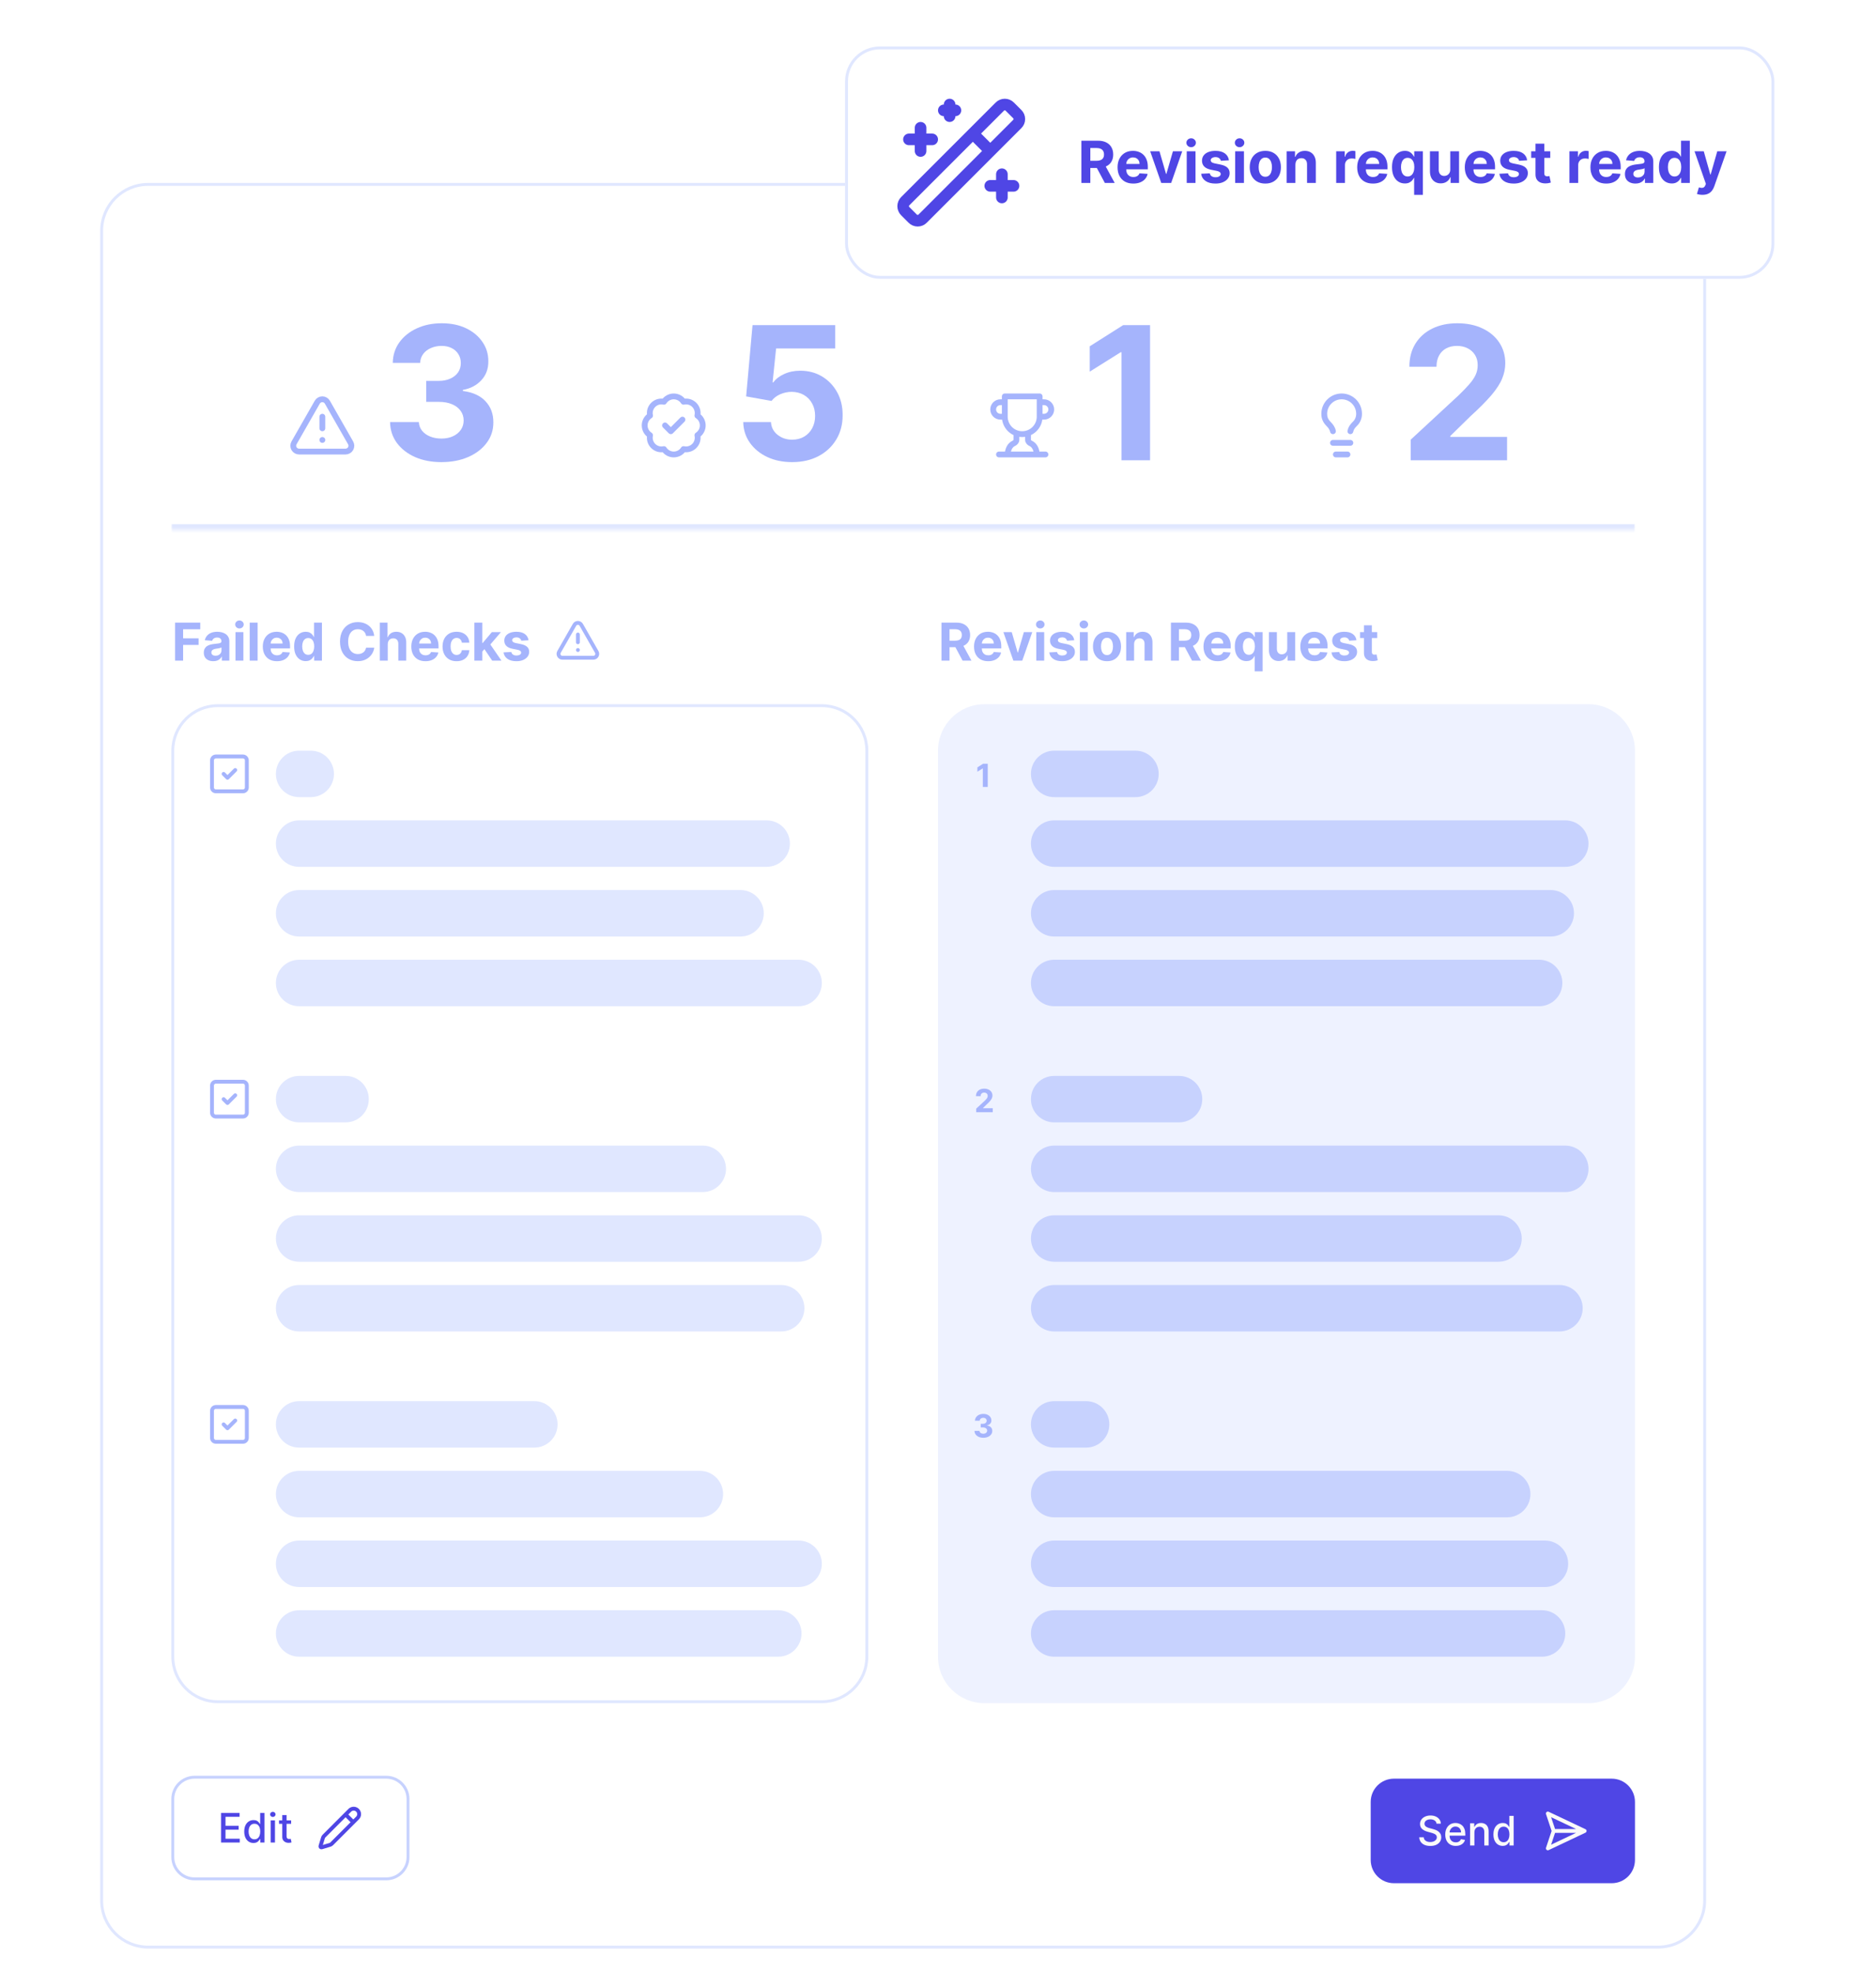 <svg width="646" height="679" viewBox="0 0 646 679" fill="none" xmlns="http://www.w3.org/2000/svg">
<g filter="url(#filter0_dd_851_2743)">
<path d="M35 65.5C35 56.663 42.163 49.5 51 49.5H571C579.837 49.5 587 56.663 587 65.5V640.5C587 649.337 579.837 656.5 571 656.5H51C42.163 656.5 35 649.337 35 640.5V65.5Z" fill="white"/>
<path d="M35 65.5C35 56.663 42.163 49.5 51 49.5H571C579.837 49.5 587 56.663 587 65.5V640.5C587 649.337 579.837 656.5 571 656.5H51C42.163 656.5 35 649.337 35 640.5V65.5Z" stroke="#E0E7FF"/>
<mask id="path-2-inside-1_851_2743" fill="white">
<path d="M59 73.5H563V168.5H59V73.5Z"/>
</mask>
<path d="M563 168.5V166.5H59V168.5V170.5H563V168.5Z" fill="#E0E7FF" mask="url(#path-2-inside-1_851_2743)"/>
<path d="M111 129.5V133.5M111 137.5H111.01M120.73 138.5L112.73 124.5C112.555 124.192 112.303 123.936 111.997 123.758C111.691 123.58 111.344 123.486 110.99 123.486C110.636 123.486 110.289 123.58 109.983 123.758C109.677 123.936 109.424 124.192 109.25 124.5L101.25 138.5C101.074 138.805 100.981 139.152 100.982 139.504C100.983 139.857 101.077 140.203 101.254 140.508C101.432 140.812 101.687 141.065 101.994 141.239C102.3 141.413 102.647 141.503 103 141.5H119C119.351 141.5 119.695 141.407 119.999 141.231C120.303 141.056 120.555 140.803 120.73 140.499C120.906 140.195 120.998 139.85 120.998 139.499C120.998 139.149 120.905 138.804 120.73 138.5Z" stroke="#A5B4FC" stroke-width="2" stroke-linecap="round" stroke-linejoin="round"/>
<path d="M151.977 145.136C148.583 145.136 145.561 144.553 142.909 143.386C140.273 142.205 138.189 140.583 136.659 138.523C135.144 136.447 134.364 134.053 134.318 131.341H144.227C144.288 132.477 144.659 133.477 145.341 134.341C146.038 135.189 146.962 135.848 148.114 136.318C149.265 136.788 150.561 137.023 152 137.023C153.5 137.023 154.826 136.758 155.977 136.227C157.129 135.697 158.03 134.962 158.682 134.023C159.333 133.083 159.659 132 159.659 130.773C159.659 129.53 159.311 128.432 158.614 127.477C157.932 126.508 156.947 125.75 155.659 125.205C154.386 124.659 152.871 124.386 151.114 124.386H146.773V117.159H151.114C152.598 117.159 153.909 116.902 155.045 116.386C156.197 115.871 157.091 115.159 157.727 114.25C158.364 113.326 158.682 112.25 158.682 111.023C158.682 109.856 158.402 108.833 157.841 107.955C157.295 107.061 156.523 106.364 155.523 105.864C154.538 105.364 153.386 105.114 152.068 105.114C150.735 105.114 149.515 105.356 148.409 105.841C147.303 106.311 146.417 106.985 145.75 107.864C145.083 108.742 144.727 109.773 144.682 110.955H135.25C135.295 108.273 136.061 105.909 137.545 103.864C139.03 101.818 141.03 100.22 143.545 99.068C146.076 97.901 148.932 97.318 152.114 97.318C155.326 97.318 158.136 97.901 160.545 99.068C162.955 100.235 164.826 101.811 166.159 103.795C167.508 105.765 168.174 107.977 168.159 110.432C168.174 113.038 167.364 115.212 165.727 116.955C164.106 118.697 161.992 119.803 159.386 120.273V120.636C162.811 121.076 165.417 122.265 167.205 124.205C169.008 126.129 169.902 128.538 169.886 131.432C169.902 134.083 169.136 136.439 167.591 138.5C166.061 140.561 163.947 142.182 161.25 143.364C158.553 144.545 155.462 145.136 151.977 145.136Z" fill="#A5B4FC"/>
<path d="M229 132.5L231 134.5L235 130.5M223.85 129.12C223.704 128.463 223.726 127.779 223.915 127.132C224.104 126.486 224.453 125.898 224.929 125.422C225.406 124.946 225.995 124.598 226.642 124.411C227.289 124.224 227.973 124.203 228.63 124.35C228.992 123.784 229.49 123.319 230.079 122.996C230.668 122.674 231.328 122.505 232 122.505C232.671 122.505 233.332 122.674 233.921 122.996C234.51 123.319 235.008 123.784 235.37 124.35C236.028 124.202 236.713 124.223 237.361 124.411C238.009 124.599 238.599 124.947 239.076 125.424C239.553 125.901 239.901 126.491 240.089 127.139C240.277 127.787 240.298 128.472 240.15 129.13C240.716 129.492 241.181 129.99 241.504 130.579C241.826 131.168 241.995 131.829 241.995 132.5C241.995 133.172 241.826 133.832 241.504 134.421C241.181 135.01 240.716 135.508 240.15 135.87C240.297 136.527 240.276 137.211 240.089 137.858C239.902 138.505 239.554 139.094 239.078 139.571C238.603 140.047 238.014 140.396 237.368 140.585C236.721 140.774 236.037 140.796 235.38 140.65C235.019 141.218 234.52 141.686 233.93 142.009C233.34 142.333 232.678 142.503 232.005 142.503C231.332 142.503 230.67 142.333 230.08 142.009C229.49 141.686 228.991 141.218 228.63 140.65C227.973 140.797 227.289 140.776 226.642 140.589C225.995 140.402 225.406 140.054 224.929 139.578C224.453 139.103 224.104 138.514 223.915 137.868C223.726 137.221 223.704 136.538 223.85 135.88C223.28 135.519 222.81 135.02 222.485 134.429C222.16 133.838 221.989 133.175 221.989 132.5C221.989 131.825 222.16 131.162 222.485 130.571C222.81 129.98 223.28 129.481 223.85 129.12Z" stroke="#A5B4FC" stroke-width="2" stroke-linecap="round" stroke-linejoin="round"/>
<path d="M272.773 145.136C269.561 145.136 266.697 144.545 264.182 143.364C261.682 142.182 259.697 140.553 258.227 138.477C256.758 136.402 255.992 134.023 255.932 131.341H265.477C265.583 133.144 266.341 134.606 267.75 135.727C269.159 136.848 270.833 137.409 272.773 137.409C274.318 137.409 275.682 137.068 276.864 136.386C278.061 135.689 278.992 134.727 279.659 133.5C280.341 132.258 280.682 130.833 280.682 129.227C280.682 127.591 280.333 126.152 279.636 124.909C278.955 123.667 278.008 122.697 276.795 122C275.583 121.303 274.197 120.947 272.636 120.932C271.273 120.932 269.947 121.212 268.659 121.773C267.386 122.333 266.394 123.098 265.682 124.068L256.932 122.5L259.136 97.954H287.591V106H267.25L266.045 117.659H266.318C267.136 116.508 268.371 115.553 270.023 114.795C271.674 114.038 273.523 113.659 275.568 113.659C278.371 113.659 280.871 114.318 283.068 115.636C285.265 116.955 287 118.765 288.273 121.068C289.545 123.356 290.174 125.992 290.159 128.977C290.174 132.114 289.447 134.902 287.977 137.341C286.523 139.765 284.485 141.674 281.864 143.068C279.258 144.447 276.227 145.136 272.773 145.136Z" fill="#A5B4FC"/>
<path d="M346 129.5H344.5C343.837 129.5 343.201 129.237 342.732 128.768C342.263 128.299 342 127.663 342 127C342 126.337 342.263 125.701 342.732 125.232C343.201 124.763 343.837 124.5 344.5 124.5H346M346 129.5V122.5H358V129.5M346 129.5C346 131.091 346.632 132.617 347.757 133.743C348.883 134.868 350.409 135.5 352 135.5C353.591 135.5 355.117 134.868 356.243 133.743C357.368 132.617 358 131.091 358 129.5M358 129.5H359.5C360.163 129.5 360.799 129.237 361.268 128.768C361.737 128.299 362 127.663 362 127C362 126.337 361.737 125.701 361.268 125.232C360.799 124.763 360.163 124.5 359.5 124.5H358M344 142.5H360M350 135.16V137.5C350 138.05 349.53 138.48 349.03 138.71C347.85 139.25 347 140.74 347 142.5M354 135.16V137.5C354 138.05 354.47 138.48 354.97 138.71C356.15 139.25 357 140.74 357 142.5" stroke="#A5B4FC" stroke-width="2" stroke-linecap="round" stroke-linejoin="round"/>
<path d="M396.023 97.954V144.5H386.182V107.295H385.909L375.25 113.977V105.25L386.773 97.954H396.023Z" fill="#A5B4FC"/>
<path d="M465 134.5C465.2 133.5 465.7 132.8 466.5 132C467.5 131.1 468 129.8 468 128.5C468 126.909 467.368 125.383 466.243 124.257C465.117 123.132 463.591 122.5 462 122.5C460.409 122.5 458.883 123.132 457.757 124.257C456.632 125.383 456 126.909 456 128.5C456 129.5 456.2 130.7 457.5 132C458.2 132.7 458.8 133.5 459 134.5M459 138.5H465M460 142.5H464" stroke="#A5B4FC" stroke-width="2" stroke-linecap="round" stroke-linejoin="round"/>
<path d="M485.773 144.5V137.409L502.341 122.068C503.75 120.705 504.932 119.477 505.886 118.386C506.856 117.295 507.591 116.227 508.091 115.182C508.591 114.121 508.841 112.977 508.841 111.75C508.841 110.386 508.53 109.212 507.909 108.227C507.288 107.227 506.439 106.462 505.364 105.932C504.288 105.386 503.068 105.114 501.705 105.114C500.28 105.114 499.038 105.402 497.977 105.977C496.917 106.553 496.098 107.379 495.523 108.455C494.947 109.53 494.659 110.811 494.659 112.295H485.318C485.318 109.25 486.008 106.606 487.386 104.364C488.765 102.121 490.697 100.386 493.182 99.159C495.667 97.932 498.53 97.318 501.773 97.318C505.106 97.318 508.008 97.909 510.477 99.091C512.962 100.258 514.894 101.879 516.273 103.955C517.652 106.03 518.341 108.409 518.341 111.091C518.341 112.848 517.992 114.583 517.295 116.295C516.614 118.008 515.394 119.909 513.636 122C511.879 124.076 509.402 126.568 506.205 129.477L499.409 136.136V136.455H518.955V144.5H485.773Z" fill="#A5B4FC"/>
<path d="M60.289 213.5V200.409H68.957V202.691H63.057V205.81H68.382V208.092H63.057V213.5H60.289ZM73.444 213.685C72.818 213.685 72.259 213.577 71.769 213.359C71.279 213.138 70.891 212.812 70.606 212.381C70.325 211.947 70.184 211.406 70.184 210.758C70.184 210.212 70.284 209.754 70.484 209.384C70.685 209.013 70.957 208.714 71.303 208.489C71.648 208.263 72.04 208.092 72.479 207.977C72.922 207.862 73.386 207.781 73.872 207.734C74.443 207.675 74.903 207.619 75.253 207.568C75.602 207.513 75.856 207.432 76.014 207.325C76.171 207.219 76.25 207.061 76.25 206.852V206.814C76.25 206.409 76.122 206.096 75.867 205.874C75.615 205.653 75.257 205.542 74.793 205.542C74.303 205.542 73.913 205.651 73.623 205.868C73.333 206.081 73.141 206.349 73.048 206.673L70.529 206.469C70.657 205.872 70.909 205.357 71.284 204.922C71.659 204.483 72.142 204.146 72.734 203.912C73.331 203.673 74.021 203.554 74.805 203.554C75.351 203.554 75.873 203.618 76.371 203.746C76.874 203.874 77.32 204.072 77.707 204.34C78.1 204.609 78.409 204.954 78.634 205.376C78.86 205.793 78.973 206.294 78.973 206.878V213.5H76.391V212.138H76.314C76.156 212.445 75.945 212.716 75.681 212.95C75.417 213.18 75.1 213.362 74.729 213.494C74.358 213.621 73.93 213.685 73.444 213.685ZM74.224 211.806C74.624 211.806 74.978 211.727 75.285 211.57C75.592 211.408 75.832 211.19 76.007 210.918C76.182 210.645 76.269 210.336 76.269 209.991V208.949C76.184 209.004 76.067 209.055 75.918 209.102C75.773 209.145 75.609 209.185 75.425 209.224C75.242 209.258 75.059 209.29 74.876 209.32C74.693 209.345 74.526 209.369 74.377 209.39C74.058 209.437 73.778 209.511 73.54 209.614C73.301 209.716 73.116 209.854 72.984 210.029C72.852 210.2 72.786 210.413 72.786 210.668C72.786 211.039 72.92 211.322 73.188 211.518C73.461 211.71 73.806 211.806 74.224 211.806ZM81.086 213.5V203.682H83.809V213.5H81.086ZM82.454 202.416C82.049 202.416 81.701 202.282 81.412 202.013C81.126 201.741 80.983 201.415 80.983 201.036C80.983 200.661 81.126 200.339 81.412 200.07C81.701 199.798 82.049 199.661 82.454 199.661C82.858 199.661 83.204 199.798 83.489 200.07C83.779 200.339 83.924 200.661 83.924 201.036C83.924 201.415 83.779 201.741 83.489 202.013C83.204 202.282 82.858 202.416 82.454 202.416ZM88.713 200.409V213.5H85.99V200.409H88.713ZM95.369 213.692C94.359 213.692 93.489 213.487 92.761 213.078C92.036 212.665 91.478 212.081 91.086 211.327C90.694 210.568 90.498 209.671 90.498 208.636C90.498 207.626 90.694 206.739 91.086 205.977C91.478 205.214 92.03 204.619 92.742 204.193C93.457 203.767 94.297 203.554 95.26 203.554C95.908 203.554 96.511 203.658 97.069 203.867C97.632 204.072 98.121 204.381 98.539 204.794C98.961 205.207 99.289 205.727 99.523 206.354C99.758 206.976 99.875 207.705 99.875 208.54V209.288H91.585V207.6H97.312C97.312 207.208 97.227 206.861 97.056 206.558C96.886 206.256 96.649 206.019 96.347 205.849C96.048 205.674 95.701 205.587 95.305 205.587C94.891 205.587 94.525 205.683 94.205 205.874C93.89 206.062 93.643 206.315 93.464 206.635C93.285 206.95 93.193 207.302 93.189 207.69V209.294C93.189 209.78 93.278 210.2 93.457 210.553C93.641 210.907 93.898 211.18 94.231 211.371C94.563 211.563 94.957 211.659 95.413 211.659C95.716 211.659 95.993 211.616 96.244 211.531C96.496 211.446 96.711 211.318 96.89 211.148C97.069 210.977 97.205 210.768 97.299 210.521L99.818 210.688C99.69 211.293 99.428 211.821 99.031 212.273C98.639 212.72 98.132 213.07 97.51 213.321C96.892 213.568 96.178 213.692 95.369 213.692ZM105.27 213.66C104.524 213.66 103.849 213.468 103.244 213.085C102.643 212.697 102.166 212.128 101.812 211.378C101.462 210.624 101.288 209.699 101.288 208.604C101.288 207.479 101.469 206.543 101.831 205.798C102.193 205.048 102.675 204.487 103.276 204.116C103.881 203.741 104.543 203.554 105.264 203.554C105.813 203.554 106.271 203.648 106.638 203.835C107.009 204.018 107.307 204.249 107.533 204.526C107.763 204.798 107.938 205.067 108.057 205.331H108.14V200.409H110.857V213.5H108.172V211.928H108.057C107.929 212.2 107.748 212.471 107.514 212.739C107.283 213.004 106.983 213.223 106.612 213.398C106.246 213.572 105.798 213.66 105.27 213.66ZM106.133 211.493C106.572 211.493 106.943 211.374 107.245 211.135C107.552 210.892 107.786 210.553 107.948 210.119C108.114 209.684 108.198 209.175 108.198 208.591C108.198 208.007 108.117 207.5 107.955 207.07C107.793 206.639 107.558 206.307 107.252 206.072C106.945 205.838 106.572 205.721 106.133 205.721C105.685 205.721 105.308 205.842 105.002 206.085C104.695 206.328 104.462 206.665 104.305 207.095C104.147 207.526 104.068 208.024 104.068 208.591C104.068 209.162 104.147 209.667 104.305 210.106C104.467 210.54 104.699 210.881 105.002 211.129C105.308 211.371 105.685 211.493 106.133 211.493ZM128.863 204.992H126.063C126.012 204.63 125.908 204.308 125.75 204.027C125.592 203.741 125.39 203.499 125.143 203.298C124.896 203.098 124.61 202.945 124.286 202.838C123.967 202.732 123.619 202.678 123.244 202.678C122.567 202.678 121.977 202.847 121.474 203.183C120.971 203.516 120.581 204.001 120.304 204.641C120.027 205.276 119.889 206.047 119.889 206.955C119.889 207.888 120.027 208.672 120.304 209.307C120.585 209.942 120.977 210.421 121.48 210.745C121.983 211.069 122.565 211.231 123.225 211.231C123.596 211.231 123.939 211.182 124.254 211.084C124.574 210.986 124.857 210.843 125.104 210.656C125.352 210.464 125.556 210.232 125.718 209.959C125.884 209.686 125.999 209.375 126.063 209.026L128.863 209.038C128.791 209.639 128.609 210.219 128.32 210.777C128.034 211.331 127.649 211.827 127.163 212.266C126.681 212.701 126.106 213.046 125.437 213.302C124.772 213.553 124.02 213.679 123.18 213.679C122.013 213.679 120.969 213.415 120.048 212.886C119.132 212.358 118.408 211.593 117.875 210.592C117.347 209.59 117.082 208.378 117.082 206.955C117.082 205.527 117.351 204.312 117.888 203.311C118.425 202.31 119.153 201.547 120.074 201.023C120.994 200.494 122.03 200.23 123.18 200.23C123.939 200.23 124.642 200.337 125.29 200.55C125.942 200.763 126.519 201.074 127.022 201.483C127.525 201.888 127.934 202.384 128.249 202.972C128.569 203.56 128.774 204.234 128.863 204.992ZM133.52 207.824V213.5H130.797V200.409H133.443V205.414H133.558C133.78 204.835 134.138 204.381 134.632 204.053C135.126 203.72 135.746 203.554 136.492 203.554C137.174 203.554 137.768 203.703 138.275 204.001C138.787 204.295 139.183 204.719 139.464 205.273C139.75 205.823 139.89 206.482 139.886 207.249V213.5H137.163V207.734C137.167 207.129 137.014 206.658 136.703 206.322C136.396 205.985 135.966 205.817 135.412 205.817C135.041 205.817 134.713 205.896 134.427 206.053C134.146 206.211 133.924 206.441 133.763 206.744C133.605 207.042 133.524 207.402 133.52 207.824ZM146.503 213.692C145.494 213.692 144.624 213.487 143.896 213.078C143.171 212.665 142.613 212.081 142.221 211.327C141.829 210.568 141.633 209.671 141.633 208.636C141.633 207.626 141.829 206.739 142.221 205.977C142.613 205.214 143.165 204.619 143.876 204.193C144.592 203.767 145.432 203.554 146.395 203.554C147.043 203.554 147.646 203.658 148.204 203.867C148.766 204.072 149.256 204.381 149.674 204.794C150.096 205.207 150.424 205.727 150.658 206.354C150.893 206.976 151.01 207.705 151.01 208.54V209.288H142.719V207.6H148.447C148.447 207.208 148.361 206.861 148.191 206.558C148.021 206.256 147.784 206.019 147.481 205.849C147.183 205.674 146.836 205.587 146.44 205.587C146.026 205.587 145.66 205.683 145.34 205.874C145.025 206.062 144.778 206.315 144.599 206.635C144.42 206.95 144.328 207.302 144.324 207.69V209.294C144.324 209.78 144.413 210.2 144.592 210.553C144.775 210.907 145.033 211.18 145.366 211.371C145.698 211.563 146.092 211.659 146.548 211.659C146.851 211.659 147.128 211.616 147.379 211.531C147.631 211.446 147.846 211.318 148.025 211.148C148.204 210.977 148.34 210.768 148.434 210.521L150.952 210.688C150.824 211.293 150.562 211.821 150.166 212.273C149.774 212.72 149.267 213.07 148.645 213.321C148.027 213.568 147.313 213.692 146.503 213.692ZM157.223 213.692C156.217 213.692 155.352 213.479 154.628 213.053C153.908 212.622 153.354 212.026 152.966 211.263C152.582 210.5 152.391 209.622 152.391 208.629C152.391 207.624 152.584 206.741 152.972 205.983C153.364 205.22 153.92 204.626 154.641 204.2C155.361 203.769 156.217 203.554 157.21 203.554C158.067 203.554 158.817 203.71 159.46 204.021C160.104 204.332 160.613 204.768 160.988 205.331C161.363 205.893 161.57 206.554 161.608 207.312H159.038C158.966 206.822 158.774 206.428 158.463 206.13C158.156 205.827 157.753 205.676 157.255 205.676C156.833 205.676 156.464 205.791 156.149 206.021C155.838 206.247 155.595 206.577 155.42 207.012C155.246 207.447 155.158 207.973 155.158 208.591C155.158 209.217 155.244 209.75 155.414 210.189C155.589 210.628 155.834 210.962 156.149 211.192C156.464 211.423 156.833 211.538 157.255 211.538C157.566 211.538 157.845 211.474 158.092 211.346C158.344 211.218 158.55 211.033 158.712 210.79C158.878 210.543 158.987 210.246 159.038 209.901H161.608C161.565 210.651 161.361 211.312 160.994 211.883C160.632 212.45 160.131 212.893 159.492 213.212C158.853 213.532 158.097 213.692 157.223 213.692ZM165.819 210.675L165.825 207.408H166.221L169.366 203.682H172.492L168.267 208.616H167.621L165.819 210.675ZM163.351 213.5V200.409H166.074V213.5H163.351ZM169.488 213.5L166.598 209.224L168.414 207.3L172.677 213.5H169.488ZM181.997 206.482L179.504 206.635C179.461 206.422 179.37 206.23 179.229 206.06C179.089 205.885 178.903 205.746 178.673 205.644C178.447 205.538 178.177 205.484 177.861 205.484C177.439 205.484 177.084 205.574 176.794 205.753C176.504 205.928 176.359 206.162 176.359 206.456C176.359 206.69 176.453 206.888 176.64 207.05C176.828 207.212 177.15 207.342 177.606 207.44L179.383 207.798C180.337 207.994 181.049 208.31 181.517 208.744C181.986 209.179 182.221 209.75 182.221 210.457C182.221 211.101 182.031 211.665 181.652 212.151C181.277 212.637 180.761 213.016 180.105 213.289C179.453 213.558 178.701 213.692 177.848 213.692C176.549 213.692 175.513 213.421 174.742 212.88C173.975 212.335 173.525 211.593 173.393 210.656L176.071 210.515C176.152 210.911 176.348 211.214 176.66 211.423C176.971 211.627 177.369 211.729 177.855 211.729C178.332 211.729 178.716 211.638 179.005 211.455C179.299 211.267 179.449 211.026 179.453 210.732C179.449 210.485 179.344 210.283 179.14 210.125C178.935 209.963 178.62 209.839 178.194 209.754L176.493 209.415C175.535 209.224 174.821 208.891 174.352 208.418C173.888 207.945 173.655 207.342 173.655 206.609C173.655 205.979 173.826 205.435 174.167 204.979C174.512 204.523 174.995 204.172 175.618 203.925C176.244 203.678 176.977 203.554 177.816 203.554C179.057 203.554 180.032 203.816 180.744 204.34C181.46 204.864 181.878 205.578 181.997 206.482Z" fill="#A5B4FC"/>
<path d="M199 204.5V207.167M199 209.833H199.007M205.487 210.5L200.153 201.167C200.037 200.961 199.868 200.791 199.665 200.672C199.461 200.553 199.229 200.491 198.993 200.491C198.757 200.491 198.526 200.553 198.322 200.672C198.118 200.791 197.95 200.961 197.833 201.167L192.5 210.5C192.382 210.704 192.321 210.935 192.321 211.17C192.322 211.405 192.384 211.635 192.503 211.839C192.621 212.042 192.791 212.21 192.996 212.326C193.2 212.442 193.432 212.502 193.667 212.5H204.333C204.567 212.5 204.797 212.438 204.999 212.321C205.202 212.204 205.37 212.035 205.487 211.833C205.604 211.63 205.665 211.4 205.665 211.166C205.665 210.932 205.604 210.703 205.487 210.5Z" stroke="#A5B4FC" stroke-width="1.33" stroke-linecap="round" stroke-linejoin="round"/>
<path d="M75 229H283C291.56 229 298.5 235.94 298.5 244.5V556.5C298.5 565.06 291.56 572 283 572H75C66.44 572 59.5 565.06 59.5 556.5V244.5C59.5 235.94 66.44 229 75 229Z" fill="white"/>
<path d="M75 229H283C291.56 229 298.5 235.94 298.5 244.5V556.5C298.5 565.06 291.56 572 283 572H75C66.44 572 59.5 565.06 59.5 556.5V244.5C59.5 235.94 66.44 229 75 229Z" stroke="#E0E7FF"/>
<path d="M77 252.5L78.333 253.833L81 251.167M74.333 246.5H83.667C84.403 246.5 85 247.097 85 247.833V257.167C85 257.903 84.403 258.5 83.667 258.5H74.333C73.597 258.5 73 257.903 73 257.167V247.833C73 247.097 73.597 246.5 74.333 246.5Z" stroke="#A5B4FC" stroke-width="1.33" stroke-linecap="round" stroke-linejoin="round"/>
<path d="M95 252.5C95 248.082 98.582 244.5 103 244.5H107C111.418 244.5 115 248.082 115 252.5C115 256.918 111.418 260.5 107 260.5H103C98.582 260.5 95 256.918 95 252.5Z" fill="#E0E7FF"/>
<path d="M95 276.5C95 272.082 98.582 268.5 103 268.5H264C268.418 268.5 272 272.082 272 276.5C272 280.918 268.418 284.5 264 284.5H103C98.582 284.5 95 280.918 95 276.5Z" fill="#E0E7FF"/>
<path d="M95 300.5C95 296.082 98.582 292.5 103 292.5H255C259.418 292.5 263 296.082 263 300.5C263 304.918 259.418 308.5 255 308.5H103C98.582 308.5 95 304.918 95 300.5Z" fill="#E0E7FF"/>
<path d="M95 324.5C95 320.082 98.582 316.5 103 316.5H275C279.418 316.5 283 320.082 283 324.5C283 328.918 279.418 332.5 275 332.5H103C98.582 332.5 95 328.918 95 324.5Z" fill="#E0E7FF"/>
<path d="M77 364.5L78.333 365.833L81 363.167M74.333 358.5H83.667C84.403 358.5 85 359.097 85 359.833V369.167C85 369.903 84.403 370.5 83.667 370.5H74.333C73.597 370.5 73 369.903 73 369.167V359.833C73 359.097 73.597 358.5 74.333 358.5Z" stroke="#A5B4FC" stroke-width="1.33" stroke-linecap="round" stroke-linejoin="round"/>
<path d="M95 364.5C95 360.082 98.582 356.5 103 356.5H119C123.418 356.5 127 360.082 127 364.5C127 368.918 123.418 372.5 119 372.5H103C98.582 372.5 95 368.918 95 364.5Z" fill="#E0E7FF"/>
<path d="M95 388.5C95 384.082 98.582 380.5 103 380.5H242C246.418 380.5 250 384.082 250 388.5C250 392.918 246.418 396.5 242 396.5H103C98.582 396.5 95 392.918 95 388.5Z" fill="#E0E7FF"/>
<path d="M95 412.5C95 408.082 98.582 404.5 103 404.5H275C279.418 404.5 283 408.082 283 412.5C283 416.918 279.418 420.5 275 420.5H103C98.582 420.5 95 416.918 95 412.5Z" fill="#E0E7FF"/>
<path d="M95 436.5C95 432.082 98.582 428.5 103 428.5H269C273.418 428.5 277 432.082 277 436.5C277 440.918 273.418 444.5 269 444.5H103C98.582 444.5 95 440.918 95 436.5Z" fill="#E0E7FF"/>
<path d="M77 476.5L78.333 477.833L81 475.167M74.333 470.5H83.667C84.403 470.5 85 471.097 85 471.833V481.167C85 481.903 84.403 482.5 83.667 482.5H74.333C73.597 482.5 73 481.903 73 481.167V471.833C73 471.097 73.597 470.5 74.333 470.5Z" stroke="#A5B4FC" stroke-width="1.33" stroke-linecap="round" stroke-linejoin="round"/>
<path d="M95 476.5C95 472.082 98.582 468.5 103 468.5H184C188.418 468.5 192 472.082 192 476.5C192 480.918 188.418 484.5 184 484.5H103C98.582 484.5 95 480.918 95 476.5Z" fill="#E0E7FF"/>
<path d="M95 500.5C95 496.082 98.582 492.5 103 492.5H241C245.418 492.5 249 496.082 249 500.5C249 504.918 245.418 508.5 241 508.5H103C98.582 508.5 95 504.918 95 500.5Z" fill="#E0E7FF"/>
<path d="M95 524.5C95 520.082 98.582 516.5 103 516.5H275C279.418 516.5 283 520.082 283 524.5C283 528.918 279.418 532.5 275 532.5H103C98.582 532.5 95 528.918 95 524.5Z" fill="#E0E7FF"/>
<path d="M95 548.5C95 544.082 98.582 540.5 103 540.5H268C272.418 540.5 276 544.082 276 548.5C276 552.918 272.418 556.5 268 556.5H103C98.582 556.5 95 552.918 95 548.5Z" fill="#E0E7FF"/>
<path d="M324.2 213.5V200.409H329.365C330.354 200.409 331.197 200.586 331.896 200.94C332.599 201.289 333.134 201.786 333.501 202.429C333.871 203.068 334.057 203.82 334.057 204.685C334.057 205.555 333.869 206.303 333.494 206.929C333.119 207.551 332.576 208.028 331.864 208.361C331.157 208.693 330.3 208.859 329.295 208.859H325.837V206.635H328.847C329.376 206.635 329.815 206.562 330.164 206.418C330.513 206.273 330.773 206.055 330.944 205.766C331.119 205.476 331.206 205.116 331.206 204.685C331.206 204.251 331.119 203.884 330.944 203.586C330.773 203.288 330.511 203.062 330.158 202.908C329.808 202.751 329.367 202.672 328.835 202.672H326.968V213.5H324.2ZM331.27 207.543L334.523 213.5H331.468L328.285 207.543H331.27ZM340.278 213.692C339.268 213.692 338.399 213.487 337.67 213.078C336.945 212.665 336.387 212.081 335.995 211.327C335.603 210.568 335.407 209.671 335.407 208.636C335.407 207.626 335.603 206.739 335.995 205.977C336.387 205.214 336.939 204.619 337.651 204.193C338.367 203.767 339.206 203.554 340.169 203.554C340.817 203.554 341.42 203.658 341.978 203.867C342.541 204.072 343.031 204.381 343.448 204.794C343.87 205.207 344.198 205.727 344.433 206.354C344.667 206.976 344.784 207.705 344.784 208.54V209.288H336.494V207.6H342.221C342.221 207.208 342.136 206.861 341.965 206.558C341.795 206.256 341.558 206.019 341.256 205.849C340.958 205.674 340.61 205.587 340.214 205.587C339.801 205.587 339.434 205.683 339.115 205.874C338.799 206.062 338.552 206.315 338.373 206.635C338.194 206.95 338.102 207.302 338.098 207.69V209.294C338.098 209.78 338.188 210.2 338.367 210.553C338.55 210.907 338.808 211.18 339.14 211.371C339.472 211.563 339.867 211.659 340.323 211.659C340.625 211.659 340.902 211.616 341.154 211.531C341.405 211.446 341.62 211.318 341.799 211.148C341.978 210.977 342.115 210.768 342.208 210.521L344.727 210.688C344.599 211.293 344.337 211.821 343.941 212.273C343.548 212.72 343.041 213.07 342.419 213.321C341.801 213.568 341.088 213.692 340.278 213.692ZM355.451 203.682L352.018 213.5H348.95L345.518 203.682H348.394L350.433 210.707H350.536L352.568 203.682H355.451ZM356.844 213.5V203.682H359.567V213.5H356.844ZM358.212 202.416C357.808 202.416 357.46 202.282 357.17 202.013C356.885 201.741 356.742 201.415 356.742 201.036C356.742 200.661 356.885 200.339 357.17 200.07C357.46 199.798 357.808 199.661 358.212 199.661C358.617 199.661 358.962 199.798 359.248 200.07C359.538 200.339 359.683 200.661 359.683 201.036C359.683 201.415 359.538 201.741 359.248 202.013C358.962 202.282 358.617 202.416 358.212 202.416ZM369.918 206.482L367.425 206.635C367.382 206.422 367.291 206.23 367.15 206.06C367.009 205.885 366.824 205.746 366.594 205.644C366.368 205.538 366.097 205.484 365.782 205.484C365.36 205.484 365.004 205.574 364.715 205.753C364.425 205.928 364.28 206.162 364.28 206.456C364.28 206.69 364.374 206.888 364.561 207.05C364.749 207.212 365.07 207.342 365.526 207.44L367.303 207.798C368.258 207.994 368.97 208.31 369.438 208.744C369.907 209.179 370.142 209.75 370.142 210.457C370.142 211.101 369.952 211.665 369.573 212.151C369.198 212.637 368.682 213.016 368.026 213.289C367.374 213.558 366.622 213.692 365.769 213.692C364.47 213.692 363.434 213.421 362.663 212.88C361.896 212.335 361.446 211.593 361.314 210.656L363.992 210.515C364.073 210.911 364.269 211.214 364.58 211.423C364.892 211.627 365.29 211.729 365.776 211.729C366.253 211.729 366.637 211.638 366.926 211.455C367.22 211.267 367.369 211.026 367.374 210.732C367.369 210.485 367.265 210.283 367.061 210.125C366.856 209.963 366.541 209.839 366.115 209.754L364.414 209.415C363.455 209.224 362.742 208.891 362.273 208.418C361.808 207.945 361.576 207.342 361.576 206.609C361.576 205.979 361.747 205.435 362.088 204.979C362.433 204.523 362.916 204.172 363.539 203.925C364.165 203.678 364.898 203.554 365.737 203.554C366.977 203.554 367.953 203.816 368.665 204.34C369.381 204.864 369.798 205.578 369.918 206.482ZM371.856 213.5V203.682H374.579V213.5H371.856ZM373.224 202.416C372.819 202.416 372.472 202.282 372.182 202.013C371.897 201.741 371.754 201.415 371.754 201.036C371.754 200.661 371.897 200.339 372.182 200.07C372.472 199.798 372.819 199.661 373.224 199.661C373.629 199.661 373.974 199.798 374.26 200.07C374.549 200.339 374.694 200.661 374.694 201.036C374.694 201.415 374.549 201.741 374.26 202.013C373.974 202.282 373.629 202.416 373.224 202.416ZM381.197 213.692C380.204 213.692 379.345 213.481 378.621 213.059C377.9 212.633 377.344 212.04 376.952 211.282C376.56 210.519 376.364 209.635 376.364 208.629C376.364 207.615 376.56 206.729 376.952 205.97C377.344 205.207 377.9 204.615 378.621 204.193C379.345 203.767 380.204 203.554 381.197 203.554C382.189 203.554 383.046 203.767 383.766 204.193C384.491 204.615 385.049 205.207 385.441 205.97C385.833 206.729 386.029 207.615 386.029 208.629C386.029 209.635 385.833 210.519 385.441 211.282C385.049 212.04 384.491 212.633 383.766 213.059C383.046 213.481 382.189 213.692 381.197 213.692ZM381.209 211.582C381.661 211.582 382.038 211.455 382.341 211.199C382.643 210.939 382.871 210.585 383.025 210.138C383.182 209.69 383.261 209.181 383.261 208.61C383.261 208.039 383.182 207.53 383.025 207.082C382.871 206.635 382.643 206.281 382.341 206.021C382.038 205.761 381.661 205.631 381.209 205.631C380.753 205.631 380.37 205.761 380.059 206.021C379.752 206.281 379.52 206.635 379.362 207.082C379.209 207.53 379.132 208.039 379.132 208.61C379.132 209.181 379.209 209.69 379.362 210.138C379.52 210.585 379.752 210.939 380.059 211.199C380.37 211.455 380.753 211.582 381.209 211.582ZM390.523 207.824V213.5H387.8V203.682H390.395V205.414H390.51C390.727 204.843 391.091 204.391 391.603 204.059C392.114 203.722 392.734 203.554 393.463 203.554C394.145 203.554 394.739 203.703 395.246 204.001C395.753 204.3 396.148 204.726 396.429 205.28C396.71 205.83 396.851 206.486 396.851 207.249V213.5H394.128V207.734C394.132 207.134 393.979 206.665 393.667 206.328C393.356 205.987 392.928 205.817 392.383 205.817C392.016 205.817 391.692 205.896 391.411 206.053C391.134 206.211 390.917 206.441 390.759 206.744C390.606 207.042 390.527 207.402 390.523 207.824ZM403.214 213.5V200.409H408.379C409.367 200.409 410.211 200.586 410.91 200.94C411.613 201.289 412.148 201.786 412.514 202.429C412.885 203.068 413.07 203.82 413.07 204.685C413.07 205.555 412.883 206.303 412.508 206.929C412.133 207.551 411.59 208.028 410.878 208.361C410.171 208.693 409.314 208.859 408.308 208.859H404.85V206.635H407.861C408.389 206.635 408.828 206.562 409.178 206.418C409.527 206.273 409.787 206.055 409.958 205.766C410.132 205.476 410.22 205.116 410.22 204.685C410.22 204.251 410.132 203.884 409.958 203.586C409.787 203.288 409.525 203.062 409.171 202.908C408.822 202.751 408.381 202.672 407.848 202.672H405.982V213.5H403.214ZM410.284 207.543L413.537 213.5H410.482L407.298 207.543H410.284ZM419.292 213.692C418.282 213.692 417.412 213.487 416.684 213.078C415.959 212.665 415.401 212.081 415.009 211.327C414.617 210.568 414.421 209.671 414.421 208.636C414.421 207.626 414.617 206.739 415.009 205.977C415.401 205.214 415.953 204.619 416.664 204.193C417.38 203.767 418.22 203.554 419.183 203.554C419.831 203.554 420.434 203.658 420.992 203.867C421.554 204.072 422.044 204.381 422.462 204.794C422.884 205.207 423.212 205.727 423.446 206.354C423.681 206.976 423.798 207.705 423.798 208.54V209.288H415.507V207.6H421.235C421.235 207.208 421.15 206.861 420.979 206.558C420.809 206.256 420.572 206.019 420.27 205.849C419.971 205.674 419.624 205.587 419.228 205.587C418.814 205.587 418.448 205.683 418.128 205.874C417.813 206.062 417.566 206.315 417.387 206.635C417.208 206.95 417.116 207.302 417.112 207.69V209.294C417.112 209.78 417.201 210.2 417.38 210.553C417.564 210.907 417.821 211.18 418.154 211.371C418.486 211.563 418.88 211.659 419.336 211.659C419.639 211.659 419.916 211.616 420.167 211.531C420.419 211.446 420.634 211.318 420.813 211.148C420.992 210.977 421.128 210.768 421.222 210.521L423.74 210.688C423.613 211.293 423.35 211.821 422.954 212.273C422.562 212.72 422.055 213.07 421.433 213.321C420.815 213.568 420.101 213.692 419.292 213.692ZM432.063 217.182V211.928H431.98C431.852 212.2 431.671 212.471 431.436 212.739C431.206 213.004 430.906 213.223 430.535 213.398C430.169 213.572 429.721 213.66 429.193 213.66C428.447 213.66 427.772 213.468 427.167 213.085C426.566 212.697 426.088 212.128 425.735 211.378C425.385 210.624 425.211 209.699 425.211 208.604C425.211 207.479 425.392 206.543 425.754 205.798C426.116 205.048 426.598 204.487 427.199 204.116C427.804 203.741 428.466 203.554 429.186 203.554C429.736 203.554 430.194 203.648 430.561 203.835C430.931 204.018 431.23 204.249 431.456 204.526C431.686 204.798 431.86 205.067 431.98 205.331H432.095V203.682H434.779V217.182H432.063ZM430.056 211.493C430.495 211.493 430.865 211.374 431.168 211.135C431.475 210.892 431.709 210.553 431.871 210.119C432.037 209.684 432.12 209.175 432.12 208.591C432.12 208.007 432.039 207.5 431.877 207.07C431.716 206.639 431.481 206.307 431.174 206.072C430.868 205.838 430.495 205.721 430.056 205.721C429.608 205.721 429.231 205.842 428.924 206.085C428.618 206.328 428.385 206.665 428.228 207.095C428.07 207.526 427.991 208.024 427.991 208.591C427.991 209.162 428.07 209.667 428.228 210.106C428.39 210.54 428.622 210.881 428.924 211.129C429.231 211.371 429.608 211.493 430.056 211.493ZM443.262 209.32V203.682H445.985V213.5H443.37V211.717H443.268C443.047 212.292 442.678 212.754 442.162 213.104C441.651 213.453 441.027 213.628 440.289 213.628C439.633 213.628 439.056 213.479 438.557 213.18C438.059 212.882 437.669 212.458 437.387 211.908C437.11 211.359 436.97 210.7 436.966 209.933V203.682H439.689V209.447C439.693 210.027 439.848 210.485 440.155 210.822C440.462 211.158 440.873 211.327 441.389 211.327C441.717 211.327 442.024 211.252 442.309 211.103C442.595 210.95 442.825 210.724 443 210.425C443.179 210.127 443.266 209.759 443.262 209.32ZM452.637 213.692C451.627 213.692 450.758 213.487 450.029 213.078C449.305 212.665 448.747 212.081 448.355 211.327C447.963 210.568 447.767 209.671 447.767 208.636C447.767 207.626 447.963 206.739 448.355 205.977C448.747 205.214 449.298 204.619 450.01 204.193C450.726 203.767 451.566 203.554 452.529 203.554C453.176 203.554 453.779 203.658 454.338 203.867C454.9 204.072 455.39 204.381 455.808 204.794C456.23 205.207 456.558 205.727 456.792 206.354C457.026 206.976 457.144 207.705 457.144 208.54V209.288H448.853V207.6H454.58C454.58 207.208 454.495 206.861 454.325 206.558C454.154 206.256 453.918 206.019 453.615 205.849C453.317 205.674 452.97 205.587 452.573 205.587C452.16 205.587 451.794 205.683 451.474 205.874C451.159 206.062 450.911 206.315 450.732 206.635C450.553 206.95 450.462 207.302 450.458 207.69V209.294C450.458 209.78 450.547 210.2 450.726 210.553C450.909 210.907 451.167 211.18 451.499 211.371C451.832 211.563 452.226 211.659 452.682 211.659C452.985 211.659 453.262 211.616 453.513 211.531C453.764 211.446 453.98 211.318 454.159 211.148C454.338 210.977 454.474 210.768 454.568 210.521L457.086 210.688C456.958 211.293 456.696 211.821 456.3 212.273C455.908 212.72 455.401 213.07 454.779 213.321C454.161 213.568 453.447 213.692 452.637 213.692ZM467.09 206.482L464.597 206.635C464.554 206.422 464.463 206.23 464.322 206.06C464.181 205.885 463.996 205.746 463.766 205.644C463.54 205.538 463.269 205.484 462.954 205.484C462.532 205.484 462.176 205.574 461.887 205.753C461.597 205.928 461.452 206.162 461.452 206.456C461.452 206.69 461.546 206.888 461.733 207.05C461.921 207.212 462.242 207.342 462.698 207.44L464.475 207.798C465.43 207.994 466.142 208.31 466.61 208.744C467.079 209.179 467.313 209.75 467.313 210.457C467.313 211.101 467.124 211.665 466.744 212.151C466.369 212.637 465.854 213.016 465.198 213.289C464.546 213.558 463.794 213.692 462.941 213.692C461.642 213.692 460.606 213.421 459.835 212.88C459.068 212.335 458.618 211.593 458.486 210.656L461.164 210.515C461.245 210.911 461.441 211.214 461.752 211.423C462.063 211.627 462.462 211.729 462.948 211.729C463.425 211.729 463.808 211.638 464.098 211.455C464.392 211.267 464.541 211.026 464.546 210.732C464.541 210.485 464.437 210.283 464.232 210.125C464.028 209.963 463.713 209.839 463.286 209.754L461.586 209.415C460.627 209.224 459.914 208.891 459.445 208.418C458.98 207.945 458.748 207.342 458.748 206.609C458.748 205.979 458.919 205.435 459.259 204.979C459.605 204.523 460.088 204.172 460.71 203.925C461.337 203.678 462.07 203.554 462.909 203.554C464.149 203.554 465.125 203.816 465.837 204.34C466.553 204.864 466.97 205.578 467.09 206.482ZM474.25 203.682V205.727H468.338V203.682H474.25ZM469.68 201.33H472.403V210.483C472.403 210.734 472.441 210.93 472.518 211.071C472.595 211.207 472.701 211.303 472.838 211.359C472.978 211.414 473.14 211.442 473.324 211.442C473.451 211.442 473.579 211.431 473.707 211.41C473.835 211.384 473.933 211.365 474.001 211.352L474.429 213.379C474.293 213.421 474.101 213.47 473.854 213.526C473.607 213.585 473.306 213.621 472.953 213.634C472.297 213.66 471.721 213.572 471.227 213.372C470.737 213.172 470.355 212.861 470.083 212.439C469.81 212.017 469.676 211.484 469.68 210.841V201.33Z" fill="#A5B4FC"/>
<path d="M323 244.5C323 235.663 330.163 228.5 339 228.5H547C555.837 228.5 563 235.663 563 244.5V556.5C563 565.337 555.837 572.5 547 572.5H339C330.163 572.5 323 565.337 323 556.5V244.5Z" fill="#EEF2FF"/>
<path d="M340.129 249V257H338.438V250.605H338.391L336.559 251.754V250.254L338.539 249H340.129Z" fill="#A5B4FC"/>
<path d="M355 252.5C355 248.082 358.582 244.5 363 244.5H391C395.418 244.5 399 248.082 399 252.5C399 256.918 395.418 260.5 391 260.5H363C358.582 260.5 355 256.918 355 252.5Z" fill="#C7D2FE"/>
<path d="M355 276.5C355 272.082 358.582 268.5 363 268.5H539C543.418 268.5 547 272.082 547 276.5C547 280.918 543.418 284.5 539 284.5H363C358.582 284.5 355 280.918 355 276.5Z" fill="#C7D2FE"/>
<path d="M355 300.5C355 296.082 358.582 292.5 363 292.5H534C538.418 292.5 542 296.082 542 300.5C542 304.918 538.418 308.5 534 308.5H363C358.582 308.5 355 304.918 355 300.5Z" fill="#C7D2FE"/>
<path d="M355 324.5C355 320.082 358.582 316.5 363 316.5H530C534.418 316.5 538 320.082 538 324.5C538 328.918 534.418 332.5 530 332.5H363C358.582 332.5 355 328.918 355 324.5Z" fill="#C7D2FE"/>
<path d="M336.148 369V367.781L338.996 365.145C339.238 364.91 339.441 364.699 339.605 364.512C339.772 364.324 339.898 364.141 339.984 363.961C340.07 363.779 340.113 363.582 340.113 363.371C340.113 363.137 340.06 362.935 339.953 362.766C339.846 362.594 339.701 362.462 339.516 362.371C339.331 362.277 339.121 362.23 338.887 362.23C338.642 362.23 338.428 362.28 338.246 362.379C338.064 362.478 337.923 362.62 337.824 362.805C337.725 362.99 337.676 363.21 337.676 363.465H336.07C336.07 362.941 336.189 362.487 336.426 362.102C336.663 361.716 336.995 361.418 337.422 361.207C337.849 360.996 338.341 360.891 338.898 360.891C339.471 360.891 339.97 360.992 340.395 361.195C340.822 361.396 341.154 361.674 341.391 362.031C341.628 362.388 341.746 362.797 341.746 363.258C341.746 363.56 341.686 363.858 341.566 364.152C341.449 364.447 341.24 364.773 340.938 365.133C340.635 365.49 340.21 365.918 339.66 366.418L338.492 367.562V367.617H341.852V369H336.148Z" fill="#A5B4FC"/>
<path d="M355 364.5C355 360.082 358.582 356.5 363 356.5H406C410.418 356.5 414 360.082 414 364.5C414 368.918 410.418 372.5 406 372.5H363C358.582 372.5 355 368.918 355 364.5Z" fill="#C7D2FE"/>
<path d="M355 388.5C355 384.082 358.582 380.5 363 380.5H539C543.418 380.5 547 384.082 547 388.5C547 392.918 543.418 396.5 539 396.5H363C358.582 396.5 355 392.918 355 388.5Z" fill="#C7D2FE"/>
<path d="M355 412.5C355 408.082 358.582 404.5 363 404.5H516C520.418 404.5 524 408.082 524 412.5C524 416.918 520.418 420.5 516 420.5H363C358.582 420.5 355 416.918 355 412.5Z" fill="#C7D2FE"/>
<path d="M355 436.5C355 432.082 358.582 428.5 363 428.5H537C541.418 428.5 545 432.082 545 436.5C545 440.918 541.418 444.5 537 444.5H363C358.582 444.5 355 440.918 355 436.5Z" fill="#C7D2FE"/>
<path d="M338.605 481.109C338.022 481.109 337.503 481.009 337.047 480.809C336.594 480.605 336.236 480.327 335.973 479.973C335.712 479.616 335.578 479.204 335.57 478.738H337.273C337.284 478.934 337.348 479.105 337.465 479.254C337.585 479.4 337.743 479.513 337.941 479.594C338.139 479.674 338.362 479.715 338.609 479.715C338.867 479.715 339.095 479.669 339.293 479.578C339.491 479.487 339.646 479.361 339.758 479.199C339.87 479.038 339.926 478.852 339.926 478.641C339.926 478.427 339.866 478.238 339.746 478.074C339.629 477.908 339.46 477.777 339.238 477.684C339.02 477.59 338.759 477.543 338.457 477.543H337.711V476.301H338.457C338.712 476.301 338.938 476.257 339.133 476.168C339.331 476.079 339.484 475.957 339.594 475.801C339.703 475.642 339.758 475.457 339.758 475.246C339.758 475.046 339.71 474.87 339.613 474.719C339.52 474.565 339.387 474.445 339.215 474.359C339.046 474.273 338.848 474.23 338.621 474.23C338.392 474.23 338.182 474.272 337.992 474.355C337.802 474.436 337.65 474.552 337.535 474.703C337.421 474.854 337.359 475.031 337.352 475.234H335.73C335.738 474.773 335.87 474.367 336.125 474.016C336.38 473.664 336.724 473.389 337.156 473.191C337.591 472.991 338.082 472.891 338.629 472.891C339.181 472.891 339.664 472.991 340.078 473.191C340.492 473.392 340.814 473.663 341.043 474.004C341.275 474.342 341.389 474.723 341.387 475.145C341.389 475.592 341.25 475.966 340.969 476.266C340.69 476.565 340.327 476.755 339.879 476.836V476.898C340.467 476.974 340.915 477.178 341.223 477.512C341.533 477.842 341.686 478.257 341.684 478.754C341.686 479.21 341.555 479.615 341.289 479.969C341.026 480.323 340.663 480.602 340.199 480.805C339.736 481.008 339.204 481.109 338.605 481.109Z" fill="#A5B4FC"/>
<path d="M355 476.5C355 472.082 358.582 468.5 363 468.5H374C378.418 468.5 382 472.082 382 476.5C382 480.918 378.418 484.5 374 484.5H363C358.582 484.5 355 480.918 355 476.5Z" fill="#C7D2FE"/>
<path d="M355 500.5C355 496.082 358.582 492.5 363 492.5H519C523.418 492.5 527 496.082 527 500.5C527 504.918 523.418 508.5 519 508.5H363C358.582 508.5 355 504.918 355 500.5Z" fill="#C7D2FE"/>
<path d="M355 524.5C355 520.082 358.582 516.5 363 516.5H532C536.418 516.5 540 520.082 540 524.5C540 528.918 536.418 532.5 532 532.5H363C358.582 532.5 355 528.918 355 524.5Z" fill="#C7D2FE"/>
<path d="M355 548.5C355 544.082 358.582 540.5 363 540.5H531C535.418 540.5 539 544.082 539 548.5C539 552.918 535.418 556.5 531 556.5H363C358.582 556.5 355 552.918 355 548.5Z" fill="#C7D2FE"/>
<g filter="url(#filter1_d_851_2743)">
<path d="M67 597H133C137.142 597 140.5 600.358 140.5 604.5V624.5C140.5 628.642 137.142 632 133 632H67C62.858 632 59.5 628.642 59.5 624.5V604.5C59.5 600.358 62.858 597 67 597Z" stroke="#C7D2FE"/>
<path d="M76.119 619.5V609.318H82.502V610.641H77.655V613.743H82.169V615.06H77.655V618.178H82.562V619.5H76.119ZM87.293 619.649C86.677 619.649 86.127 619.492 85.643 619.177C85.162 618.859 84.784 618.406 84.509 617.82C84.238 617.23 84.102 616.522 84.102 615.697C84.102 614.871 84.239 614.165 84.514 613.579C84.793 612.992 85.174 612.543 85.658 612.232C86.142 611.92 86.69 611.764 87.303 611.764C87.777 611.764 88.159 611.844 88.447 612.003C88.739 612.159 88.964 612.341 89.123 612.55C89.285 612.759 89.411 612.942 89.501 613.102H89.59V609.318H91.077V619.5H89.625V618.312H89.501C89.411 618.474 89.282 618.66 89.113 618.869C88.947 619.077 88.719 619.26 88.427 619.415C88.135 619.571 87.757 619.649 87.293 619.649ZM87.622 618.381C88.049 618.381 88.41 618.269 88.705 618.043C89.004 617.815 89.229 617.498 89.382 617.094C89.537 616.689 89.615 616.219 89.615 615.682C89.615 615.152 89.539 614.687 89.386 614.29C89.234 613.892 89.01 613.582 88.715 613.36C88.42 613.138 88.056 613.027 87.622 613.027C87.174 613.027 86.801 613.143 86.503 613.375C86.205 613.607 85.979 613.924 85.827 614.325C85.678 614.726 85.603 615.178 85.603 615.682C85.603 616.192 85.679 616.651 85.832 617.059C85.984 617.467 86.21 617.79 86.508 618.028C86.81 618.264 87.181 618.381 87.622 618.381ZM93.198 619.5V611.864H94.685V619.5H93.198ZM93.949 610.685C93.691 610.685 93.469 610.599 93.283 610.427C93.101 610.251 93.01 610.042 93.01 609.8C93.01 609.555 93.101 609.346 93.283 609.174C93.469 608.998 93.691 608.911 93.949 608.911C94.208 608.911 94.428 608.998 94.61 609.174C94.796 609.346 94.889 609.555 94.889 609.8C94.889 610.042 94.796 610.251 94.61 610.427C94.428 610.599 94.208 610.685 93.949 610.685ZM100.249 611.864V613.057H96.078V611.864H100.249ZM97.197 610.034H98.683V617.258C98.683 617.546 98.727 617.763 98.813 617.909C98.899 618.052 99.01 618.149 99.146 618.202C99.285 618.252 99.436 618.277 99.598 618.277C99.718 618.277 99.822 618.269 99.911 618.252C100.001 618.236 100.07 618.222 100.12 618.212L100.389 619.44C100.302 619.473 100.18 619.507 100.021 619.54C99.862 619.576 99.663 619.596 99.424 619.599C99.033 619.606 98.668 619.536 98.33 619.391C97.992 619.245 97.719 619.019 97.51 618.714C97.301 618.41 97.197 618.027 97.197 617.566V610.034Z" fill="#4F46E5"/>
<path d="M119 609.833L121.667 612.5M123.116 611.041C123.468 610.689 123.666 610.211 123.666 609.712C123.667 609.214 123.469 608.736 123.116 608.384C122.764 608.031 122.286 607.833 121.787 607.833C121.289 607.833 120.811 608.031 120.459 608.383L111.561 617.283C111.406 617.437 111.292 617.627 111.228 617.836L110.347 620.737C110.33 620.795 110.329 620.856 110.343 620.914C110.358 620.973 110.388 621.026 110.431 621.069C110.474 621.111 110.527 621.141 110.585 621.156C110.644 621.171 110.705 621.169 110.763 621.152L113.665 620.272C113.873 620.208 114.063 620.095 114.218 619.941L123.116 611.041Z" stroke="#4F46E5" stroke-width="1.33" stroke-linecap="round" stroke-linejoin="round"/>
</g>
<g filter="url(#filter2_dd_851_2743)">
<path d="M472 604.5C472 600.082 475.582 596.5 480 596.5H555C559.418 596.5 563 600.082 563 604.5V624.5C563 628.918 559.418 632.5 555 632.5H480C475.582 632.5 472 628.918 472 624.5V604.5Z" fill="#4F46E5"/>
<path d="M494.672 611.993C494.619 611.522 494.4 611.158 494.016 610.899C493.631 610.637 493.147 610.506 492.564 610.506C492.146 610.506 491.785 610.573 491.48 610.705C491.175 610.835 490.938 611.013 490.769 611.242C490.603 611.468 490.521 611.724 490.521 612.013C490.521 612.255 490.577 612.464 490.69 612.639C490.806 612.815 490.956 612.962 491.142 613.082C491.331 613.198 491.533 613.295 491.749 613.375C491.964 613.451 492.171 613.514 492.37 613.564L493.364 613.822C493.689 613.902 494.022 614.01 494.364 614.146C494.705 614.281 495.022 614.46 495.313 614.683C495.605 614.905 495.84 615.18 496.019 615.508C496.201 615.836 496.293 616.229 496.293 616.686C496.293 617.263 496.143 617.775 495.845 618.222C495.55 618.67 495.121 619.023 494.558 619.281C493.997 619.54 493.32 619.669 492.524 619.669C491.762 619.669 491.102 619.548 490.545 619.306C489.989 619.064 489.553 618.721 489.238 618.277C488.923 617.83 488.749 617.299 488.716 616.686H490.257C490.287 617.054 490.406 617.361 490.615 617.606C490.827 617.848 491.097 618.028 491.425 618.148C491.757 618.264 492.12 618.322 492.514 618.322C492.948 618.322 493.335 618.254 493.673 618.118C494.014 617.979 494.282 617.786 494.478 617.541C494.674 617.293 494.771 617.003 494.771 616.671C494.771 616.37 494.685 616.123 494.513 615.93C494.344 615.738 494.113 615.579 493.822 615.453C493.533 615.327 493.207 615.216 492.842 615.12L491.639 614.792C490.824 614.57 490.178 614.243 489.7 613.812C489.226 613.382 488.989 612.812 488.989 612.102C488.989 611.516 489.148 611.004 489.467 610.566C489.785 610.129 490.216 609.789 490.759 609.547C491.303 609.302 491.916 609.179 492.599 609.179C493.288 609.179 493.896 609.3 494.423 609.542C494.954 609.784 495.371 610.117 495.676 610.541C495.981 610.962 496.14 611.446 496.153 611.993H494.672ZM501.3 619.654C500.548 619.654 499.9 619.493 499.356 619.172C498.816 618.847 498.398 618.391 498.104 617.805C497.812 617.215 497.666 616.524 497.666 615.732C497.666 614.949 497.812 614.26 498.104 613.663C498.398 613.067 498.809 612.601 499.336 612.266C499.867 611.932 500.487 611.764 501.196 611.764C501.627 611.764 502.044 611.835 502.449 611.978C502.853 612.121 503.216 612.344 503.537 612.649C503.859 612.954 504.113 613.35 504.298 613.837C504.484 614.321 504.577 614.91 504.577 615.602V616.129H498.506V615.016H503.12C503.12 614.625 503.04 614.278 502.881 613.977C502.722 613.672 502.498 613.431 502.21 613.256C501.925 613.08 501.59 612.992 501.206 612.992C500.788 612.992 500.424 613.095 500.112 613.3C499.804 613.503 499.565 613.768 499.396 614.096C499.23 614.421 499.148 614.774 499.148 615.155V616.025C499.148 616.535 499.237 616.969 499.416 617.327C499.598 617.685 499.852 617.959 500.177 618.148C500.501 618.333 500.881 618.426 501.315 618.426C501.597 618.426 501.854 618.386 502.086 618.307C502.318 618.224 502.518 618.101 502.687 617.939C502.856 617.777 502.986 617.576 503.075 617.337L504.482 617.591C504.369 618.005 504.167 618.368 503.876 618.68C503.587 618.988 503.224 619.228 502.787 619.401C502.353 619.57 501.857 619.654 501.3 619.654ZM507.712 614.966V619.5H506.226V611.864H507.653V613.107H507.747C507.923 612.702 508.198 612.377 508.572 612.132C508.95 611.887 509.426 611.764 509.999 611.764C510.52 611.764 510.975 611.874 511.366 612.092C511.758 612.308 512.061 612.629 512.276 613.057C512.492 613.484 512.599 614.013 512.599 614.643V619.5H511.113V614.822C511.113 614.268 510.969 613.836 510.68 613.524C510.392 613.209 509.996 613.052 509.492 613.052C509.147 613.052 508.841 613.126 508.572 613.276C508.307 613.425 508.097 613.643 507.941 613.932C507.789 614.217 507.712 614.562 507.712 614.966ZM517.452 619.649C516.835 619.649 516.285 619.492 515.801 619.177C515.321 618.859 514.943 618.406 514.668 617.82C514.396 617.23 514.26 616.522 514.26 615.697C514.26 614.871 514.397 614.165 514.673 613.579C514.951 612.992 515.332 612.543 515.816 612.232C516.3 611.92 516.848 611.764 517.462 611.764C517.936 611.764 518.317 611.844 518.605 612.003C518.897 612.159 519.122 612.341 519.281 612.55C519.444 612.759 519.57 612.942 519.659 613.102H519.749V609.318H521.235V619.5H519.783V618.312H519.659C519.57 618.474 519.44 618.66 519.271 618.869C519.106 619.077 518.877 619.26 518.585 619.415C518.294 619.571 517.916 619.649 517.452 619.649ZM517.78 618.381C518.207 618.381 518.569 618.269 518.864 618.043C519.162 617.815 519.387 617.498 519.54 617.094C519.696 616.689 519.773 616.219 519.773 615.682C519.773 615.152 519.697 614.687 519.545 614.29C519.392 613.892 519.169 613.582 518.874 613.36C518.579 613.138 518.214 613.027 517.78 613.027C517.332 613.027 516.96 613.143 516.661 613.375C516.363 613.607 516.138 613.924 515.985 614.325C515.836 614.726 515.761 615.178 515.761 615.682C515.761 616.192 515.838 616.651 515.99 617.059C516.143 617.467 516.368 617.79 516.666 618.028C516.968 618.264 517.339 618.381 517.78 618.381Z" fill="#FAFAFA"/>
<path d="M535 614.5L533 608.5L545.667 614.5M535 614.5L533 620.5L545.667 614.5M535 614.5H545.667" stroke="#FAFAFA" stroke-width="1.33" stroke-linecap="round" stroke-linejoin="round"/>
</g>
</g>
<g filter="url(#filter3_dd_851_2743)">
<rect x="291" y="2" width="320" height="80" rx="12" fill="white"/>
<rect x="291.5" y="2.5" width="319" height="79" rx="11.5" stroke="#E0E7FF"/>
<path d="M335 32L341 38M317 30V38M345 46V54M327 22V26M321 34H313M349 50H341M329 24H325M350.28 25.28L347.72 22.72C347.495 22.493 347.227 22.312 346.931 22.189C346.636 22.066 346.32 22.002 346 22.002C345.68 22.002 345.363 22.066 345.068 22.189C344.773 22.312 344.505 22.493 344.28 22.72L311.72 55.28C311.492 55.505 311.312 55.773 311.189 56.068C311.065 56.364 311.002 56.68 311.002 57C311.002 57.32 311.065 57.637 311.189 57.932C311.312 58.227 311.492 58.495 311.72 58.72L314.28 61.28C314.503 61.51 314.771 61.693 315.066 61.817C315.362 61.942 315.679 62.006 316 62.006C316.32 62.006 316.638 61.942 316.933 61.817C317.229 61.693 317.496 61.51 317.72 61.28L350.28 28.72C350.509 28.496 350.692 28.229 350.817 27.934C350.942 27.638 351.006 27.321 351.006 27C351.006 26.679 350.942 26.362 350.817 26.067C350.692 25.771 350.509 25.504 350.28 25.28Z" stroke="#4F46E5" stroke-width="4" stroke-linecap="round" stroke-linejoin="round"/>
<path d="M372.379 49V34.455H378.118C379.217 34.455 380.154 34.651 380.931 35.044C381.712 35.432 382.306 35.984 382.713 36.699C383.125 37.409 383.331 38.245 383.331 39.206C383.331 40.172 383.123 41.003 382.706 41.699C382.289 42.39 381.686 42.92 380.895 43.29C380.109 43.659 379.157 43.844 378.04 43.844H374.198V41.372H377.543C378.13 41.372 378.618 41.292 379.006 41.131C379.394 40.97 379.683 40.728 379.872 40.406C380.066 40.084 380.164 39.684 380.164 39.206C380.164 38.723 380.066 38.316 379.872 37.984C379.683 37.653 379.392 37.402 378.999 37.231C378.61 37.056 378.12 36.969 377.529 36.969H375.455V49H372.379ZM380.235 42.381L383.85 49H380.455L376.918 42.381H380.235ZM390.243 49.213C389.121 49.213 388.155 48.986 387.346 48.531C386.541 48.072 385.921 47.423 385.485 46.585C385.049 45.742 384.831 44.746 384.831 43.595C384.831 42.473 385.049 41.488 385.485 40.641C385.921 39.793 386.534 39.133 387.324 38.659C388.12 38.186 389.053 37.949 390.123 37.949C390.842 37.949 391.512 38.065 392.133 38.297C392.758 38.524 393.302 38.867 393.766 39.327C394.235 39.786 394.599 40.364 394.86 41.06C395.12 41.751 395.251 42.561 395.251 43.489V44.32H386.039V42.445H392.403C392.403 42.009 392.308 41.623 392.118 41.287C391.929 40.951 391.666 40.688 391.33 40.499C390.999 40.304 390.613 40.207 390.172 40.207C389.713 40.207 389.306 40.314 388.951 40.527C388.6 40.735 388.326 41.017 388.127 41.372C387.928 41.722 387.826 42.113 387.822 42.544V44.327C387.822 44.867 387.921 45.333 388.12 45.726C388.323 46.119 388.61 46.422 388.979 46.635C389.349 46.848 389.787 46.955 390.293 46.955C390.629 46.955 390.937 46.907 391.216 46.812C391.496 46.718 391.735 46.576 391.934 46.386C392.133 46.197 392.284 45.965 392.388 45.69L395.187 45.875C395.045 46.547 394.753 47.135 394.313 47.636C393.877 48.133 393.314 48.522 392.623 48.801C391.936 49.076 391.143 49.213 390.243 49.213ZM407.102 38.091L403.289 49H399.879L396.066 38.091H399.262L401.527 45.896H401.641L403.899 38.091H407.102ZM408.651 49V38.091H411.676V49H408.651ZM410.171 36.685C409.721 36.685 409.335 36.535 409.013 36.237C408.696 35.934 408.537 35.572 408.537 35.151C408.537 34.734 408.696 34.376 409.013 34.078C409.335 33.775 409.721 33.624 410.171 33.624C410.62 33.624 411.004 33.775 411.321 34.078C411.643 34.376 411.804 34.734 411.804 35.151C411.804 35.572 411.643 35.934 411.321 36.237C411.004 36.535 410.62 36.685 410.171 36.685ZM423.177 41.202L420.407 41.372C420.359 41.135 420.258 40.922 420.101 40.733C419.945 40.539 419.739 40.385 419.483 40.271C419.233 40.153 418.932 40.094 418.581 40.094C418.113 40.094 417.717 40.193 417.395 40.392C417.073 40.586 416.912 40.847 416.912 41.173C416.912 41.434 417.017 41.654 417.225 41.834C417.433 42.014 417.791 42.158 418.297 42.267L420.272 42.665C421.332 42.883 422.123 43.233 422.644 43.716C423.165 44.199 423.425 44.833 423.425 45.619C423.425 46.334 423.215 46.962 422.793 47.501C422.376 48.041 421.804 48.463 421.074 48.766C420.35 49.064 419.514 49.213 418.567 49.213C417.123 49.213 415.973 48.912 415.116 48.311C414.263 47.705 413.764 46.881 413.617 45.84L416.593 45.683C416.683 46.124 416.901 46.46 417.246 46.692C417.592 46.919 418.035 47.033 418.574 47.033C419.105 47.033 419.531 46.931 419.853 46.727C420.18 46.519 420.345 46.251 420.35 45.925C420.345 45.65 420.229 45.425 420.002 45.25C419.775 45.07 419.424 44.933 418.951 44.838L417.062 44.462C415.996 44.249 415.203 43.879 414.682 43.354C414.166 42.828 413.908 42.158 413.908 41.344C413.908 40.643 414.098 40.039 414.476 39.533C414.86 39.026 415.397 38.635 416.089 38.361C416.785 38.086 417.599 37.949 418.532 37.949C419.91 37.949 420.994 38.24 421.785 38.822C422.58 39.405 423.044 40.198 423.177 41.202ZM425.33 49V38.091H428.356V49H425.33ZM426.85 36.685C426.401 36.685 426.015 36.535 425.693 36.237C425.375 35.934 425.217 35.572 425.217 35.151C425.217 34.734 425.375 34.376 425.693 34.078C426.015 33.775 426.401 33.624 426.85 33.624C427.3 33.624 427.684 33.775 428.001 34.078C428.323 34.376 428.484 34.734 428.484 35.151C428.484 35.572 428.323 35.934 428.001 36.237C427.684 36.535 427.3 36.685 426.85 36.685ZM435.709 49.213C434.605 49.213 433.651 48.979 432.846 48.51C432.046 48.036 431.428 47.378 430.993 46.535C430.557 45.688 430.339 44.706 430.339 43.588C430.339 42.461 430.557 41.476 430.993 40.633C431.428 39.786 432.046 39.128 432.846 38.659C433.651 38.186 434.605 37.949 435.709 37.949C436.812 37.949 437.764 38.186 438.564 38.659C439.369 39.128 439.989 39.786 440.425 40.633C440.86 41.476 441.078 42.461 441.078 43.588C441.078 44.706 440.86 45.688 440.425 46.535C439.989 47.378 439.369 48.036 438.564 48.51C437.764 48.979 436.812 49.213 435.709 49.213ZM435.723 46.869C436.225 46.869 436.644 46.727 436.98 46.443C437.316 46.154 437.569 45.761 437.74 45.264C437.915 44.767 438.003 44.201 438.003 43.567C438.003 42.932 437.915 42.367 437.74 41.869C437.569 41.372 437.316 40.979 436.98 40.69C436.644 40.401 436.225 40.257 435.723 40.257C435.216 40.257 434.79 40.401 434.444 40.69C434.104 40.979 433.845 41.372 433.67 41.869C433.5 42.367 433.415 42.932 433.415 43.567C433.415 44.201 433.5 44.767 433.67 45.264C433.845 45.761 434.104 46.154 434.444 46.443C434.79 46.727 435.216 46.869 435.723 46.869ZM446.071 42.693V49H443.045V38.091H445.929V40.016H446.057C446.298 39.381 446.703 38.879 447.271 38.51C447.839 38.136 448.528 37.949 449.338 37.949C450.095 37.949 450.756 38.115 451.319 38.446C451.883 38.778 452.321 39.251 452.633 39.867C452.946 40.477 453.102 41.206 453.102 42.054V49H450.077V42.594C450.081 41.926 449.911 41.405 449.565 41.031C449.22 40.653 448.744 40.463 448.138 40.463C447.73 40.463 447.371 40.551 447.058 40.726C446.75 40.901 446.509 41.157 446.334 41.493C446.163 41.824 446.076 42.224 446.071 42.693ZM460.116 49V38.091H463.049V39.994H463.162C463.361 39.317 463.695 38.806 464.164 38.46C464.633 38.11 465.172 37.935 465.783 37.935C465.935 37.935 466.098 37.944 466.273 37.963C466.448 37.982 466.602 38.008 466.735 38.041V40.726C466.593 40.683 466.396 40.645 466.145 40.612C465.894 40.579 465.665 40.562 465.456 40.562C465.011 40.562 464.614 40.66 464.263 40.854C463.918 41.043 463.643 41.308 463.439 41.649C463.241 41.99 463.141 42.383 463.141 42.828V49H460.116ZM472.763 49.213C471.641 49.213 470.675 48.986 469.865 48.531C469.06 48.072 468.44 47.423 468.004 46.585C467.569 45.742 467.351 44.746 467.351 43.595C467.351 42.473 467.569 41.488 468.004 40.641C468.44 39.793 469.053 39.133 469.844 38.659C470.639 38.186 471.572 37.949 472.642 37.949C473.362 37.949 474.032 38.065 474.652 38.297C475.277 38.524 475.822 38.867 476.286 39.327C476.754 39.786 477.119 40.364 477.379 41.06C477.64 41.751 477.77 42.561 477.77 43.489V44.32H468.558V42.445H474.922C474.922 42.009 474.827 41.623 474.638 41.287C474.449 40.951 474.186 40.688 473.85 40.499C473.518 40.304 473.132 40.207 472.692 40.207C472.233 40.207 471.825 40.314 471.47 40.527C471.12 40.735 470.845 41.017 470.646 41.372C470.448 41.722 470.346 42.113 470.341 42.544V44.327C470.341 44.867 470.441 45.333 470.639 45.726C470.843 46.119 471.129 46.422 471.499 46.635C471.868 46.848 472.306 46.955 472.813 46.955C473.149 46.955 473.457 46.907 473.736 46.812C474.015 46.718 474.254 46.576 474.453 46.386C474.652 46.197 474.804 45.965 474.908 45.69L477.706 45.875C477.564 46.547 477.273 47.135 476.833 47.636C476.397 48.133 475.834 48.522 475.142 48.801C474.456 49.076 473.663 49.213 472.763 49.213ZM486.953 53.091V47.253H486.861C486.719 47.556 486.518 47.856 486.257 48.155C486.002 48.448 485.668 48.692 485.256 48.886C484.849 49.081 484.352 49.178 483.764 49.178C482.936 49.178 482.185 48.965 481.513 48.538C480.845 48.108 480.315 47.475 479.922 46.642C479.534 45.804 479.34 44.776 479.34 43.56C479.34 42.31 479.541 41.27 479.943 40.442C480.346 39.608 480.881 38.986 481.548 38.574C482.221 38.157 482.957 37.949 483.757 37.949C484.368 37.949 484.877 38.053 485.284 38.261C485.696 38.465 486.028 38.721 486.279 39.028C486.534 39.331 486.728 39.63 486.861 39.923H486.989V38.091H489.972V53.091H486.953ZM484.723 46.77C485.211 46.77 485.623 46.637 485.959 46.372C486.3 46.102 486.56 45.726 486.74 45.243C486.925 44.76 487.017 44.194 487.017 43.545C487.017 42.897 486.927 42.333 486.747 41.855C486.567 41.377 486.307 41.008 485.966 40.747C485.625 40.487 485.211 40.356 484.723 40.356C484.226 40.356 483.807 40.492 483.466 40.761C483.125 41.031 482.867 41.405 482.692 41.883C482.517 42.362 482.429 42.916 482.429 43.545C482.429 44.18 482.517 44.741 482.692 45.229C482.872 45.712 483.13 46.09 483.466 46.365C483.807 46.635 484.226 46.77 484.723 46.77ZM499.396 44.355V38.091H502.422V49H499.517V47.019H499.404C499.157 47.658 498.748 48.171 498.175 48.56C497.607 48.948 496.913 49.142 496.094 49.142C495.365 49.142 494.723 48.976 494.169 48.645C493.615 48.313 493.182 47.842 492.869 47.231C492.562 46.621 492.405 45.889 492.401 45.037V38.091H495.426V44.497C495.431 45.141 495.604 45.65 495.945 46.024C496.286 46.398 496.743 46.585 497.316 46.585C497.68 46.585 498.021 46.502 498.338 46.337C498.655 46.166 498.911 45.915 499.105 45.584C499.304 45.252 499.401 44.843 499.396 44.355ZM509.814 49.213C508.692 49.213 507.726 48.986 506.916 48.531C506.111 48.072 505.491 47.423 505.055 46.585C504.62 45.742 504.402 44.746 504.402 43.595C504.402 42.473 504.62 41.488 505.055 40.641C505.491 39.793 506.104 39.133 506.895 38.659C507.69 38.186 508.623 37.949 509.693 37.949C510.413 37.949 511.083 38.065 511.703 38.297C512.328 38.524 512.872 38.867 513.336 39.327C513.805 39.786 514.17 40.364 514.43 41.06C514.691 41.751 514.821 42.561 514.821 43.489V44.32H505.609V42.445H511.973C511.973 42.009 511.878 41.623 511.689 41.287C511.499 40.951 511.237 40.688 510.9 40.499C510.569 40.304 510.183 40.207 509.743 40.207C509.283 40.207 508.876 40.314 508.521 40.527C508.171 40.735 507.896 41.017 507.697 41.372C507.498 41.722 507.397 42.113 507.392 42.544V44.327C507.392 44.867 507.491 45.333 507.69 45.726C507.894 46.119 508.18 46.422 508.55 46.635C508.919 46.848 509.357 46.955 509.863 46.955C510.2 46.955 510.507 46.907 510.787 46.812C511.066 46.718 511.305 46.576 511.504 46.386C511.703 46.197 511.854 45.965 511.959 45.69L514.757 45.875C514.615 46.547 514.324 47.135 513.883 47.636C513.448 48.133 512.884 48.522 512.193 48.801C511.506 49.076 510.713 49.213 509.814 49.213ZM525.872 41.202L523.102 41.372C523.055 41.135 522.953 40.922 522.797 40.733C522.64 40.539 522.434 40.385 522.179 40.271C521.928 40.153 521.627 40.094 521.277 40.094C520.808 40.094 520.413 40.193 520.091 40.392C519.769 40.586 519.608 40.847 519.608 41.173C519.608 41.434 519.712 41.654 519.92 41.834C520.129 42.014 520.486 42.158 520.993 42.267L522.967 42.665C524.028 42.883 524.818 43.233 525.339 43.716C525.86 44.199 526.121 44.833 526.121 45.619C526.121 46.334 525.91 46.962 525.488 47.501C525.072 48.041 524.499 48.463 523.77 48.766C523.045 49.064 522.21 49.213 521.263 49.213C519.818 49.213 518.668 48.912 517.811 48.311C516.959 47.705 516.459 46.881 516.312 45.84L519.288 45.683C519.378 46.124 519.596 46.46 519.942 46.692C520.287 46.919 520.73 47.033 521.27 47.033C521.8 47.033 522.226 46.931 522.548 46.727C522.875 46.519 523.041 46.251 523.045 45.925C523.041 45.65 522.925 45.425 522.697 45.25C522.47 45.07 522.12 44.933 521.646 44.838L519.757 44.462C518.692 44.249 517.898 43.879 517.378 43.354C516.862 42.828 516.604 42.158 516.604 41.344C516.604 40.643 516.793 40.039 517.172 39.533C517.555 39.026 518.093 38.635 518.784 38.361C519.48 38.086 520.294 37.949 521.227 37.949C522.605 37.949 523.689 38.24 524.48 38.822C525.275 39.405 525.739 40.198 525.872 41.202ZM533.828 38.091V40.364H527.259V38.091H533.828ZM528.75 35.477H531.776V45.648C531.776 45.927 531.818 46.145 531.904 46.301C531.989 46.453 532.107 46.559 532.259 46.621C532.415 46.682 532.595 46.713 532.798 46.713C532.941 46.713 533.083 46.701 533.225 46.678C533.367 46.649 533.476 46.628 533.551 46.614L534.027 48.865C533.876 48.912 533.663 48.967 533.388 49.028C533.113 49.095 532.78 49.135 532.387 49.149C531.657 49.178 531.018 49.081 530.469 48.858C529.924 48.635 529.501 48.29 529.198 47.821C528.895 47.352 528.745 46.76 528.75 46.045V35.477ZM540.428 49V38.091H543.361V39.994H543.475C543.674 39.317 544.008 38.806 544.476 38.46C544.945 38.11 545.485 37.935 546.096 37.935C546.247 37.935 546.411 37.944 546.586 37.963C546.761 37.982 546.915 38.008 547.047 38.041V40.726C546.905 40.683 546.709 40.645 546.458 40.612C546.207 40.579 545.977 40.562 545.769 40.562C545.324 40.562 544.926 40.66 544.576 40.854C544.23 41.043 543.956 41.308 543.752 41.649C543.553 41.99 543.454 42.383 543.454 42.828V49H540.428ZM553.075 49.213C551.953 49.213 550.987 48.986 550.178 48.531C549.373 48.072 548.753 47.423 548.317 46.585C547.881 45.742 547.664 44.746 547.664 43.595C547.664 42.473 547.881 41.488 548.317 40.641C548.753 39.793 549.366 39.133 550.156 38.659C550.952 38.186 551.885 37.949 552.955 37.949C553.674 37.949 554.344 38.065 554.965 38.297C555.59 38.524 556.134 38.867 556.598 39.327C557.067 39.786 557.432 40.364 557.692 41.06C557.952 41.751 558.083 42.561 558.083 43.489V44.32H548.871V42.445H555.235C555.235 42.009 555.14 41.623 554.95 41.287C554.761 40.951 554.498 40.688 554.162 40.499C553.831 40.304 553.445 40.207 553.004 40.207C552.545 40.207 552.138 40.314 551.783 40.527C551.432 40.735 551.158 41.017 550.959 41.372C550.76 41.722 550.658 42.113 550.654 42.544V44.327C550.654 44.867 550.753 45.333 550.952 45.726C551.155 46.119 551.442 46.422 551.811 46.635C552.181 46.848 552.619 46.955 553.125 46.955C553.461 46.955 553.769 46.907 554.048 46.812C554.328 46.718 554.567 46.576 554.766 46.386C554.965 46.197 555.116 45.965 555.22 45.69L558.019 45.875C557.877 46.547 557.585 47.135 557.145 47.636C556.709 48.133 556.146 48.522 555.455 48.801C554.768 49.076 553.975 49.213 553.075 49.213ZM563.168 49.206C562.472 49.206 561.852 49.085 561.307 48.844C560.762 48.597 560.332 48.235 560.014 47.757C559.702 47.274 559.546 46.673 559.546 45.953C559.546 45.347 559.657 44.838 559.879 44.426C560.102 44.014 560.405 43.683 560.789 43.432C561.172 43.181 561.608 42.992 562.095 42.864C562.588 42.736 563.104 42.646 563.644 42.594C564.278 42.528 564.789 42.466 565.178 42.409C565.566 42.347 565.848 42.258 566.023 42.139C566.198 42.021 566.286 41.846 566.286 41.614V41.571C566.286 41.121 566.144 40.773 565.86 40.527C565.58 40.281 565.182 40.158 564.666 40.158C564.122 40.158 563.689 40.278 563.367 40.52C563.045 40.757 562.832 41.055 562.727 41.415L559.929 41.188C560.071 40.525 560.351 39.952 560.767 39.469C561.184 38.981 561.721 38.607 562.379 38.347C563.042 38.081 563.809 37.949 564.681 37.949C565.287 37.949 565.867 38.02 566.421 38.162C566.979 38.304 567.474 38.524 567.905 38.822C568.341 39.121 568.684 39.504 568.935 39.973C569.186 40.437 569.311 40.993 569.311 41.642V49H566.442V47.487H566.357C566.182 47.828 565.947 48.129 565.654 48.389C565.36 48.645 565.007 48.846 564.595 48.993C564.183 49.135 563.708 49.206 563.168 49.206ZM564.034 47.118C564.479 47.118 564.872 47.03 565.213 46.855C565.554 46.675 565.822 46.434 566.016 46.131C566.21 45.828 566.307 45.484 566.307 45.101V43.943C566.212 44.005 566.082 44.062 565.916 44.114C565.755 44.161 565.573 44.206 565.369 44.249C565.166 44.286 564.962 44.322 564.759 44.355C564.555 44.383 564.37 44.41 564.205 44.433C563.85 44.485 563.539 44.568 563.274 44.682C563.009 44.795 562.803 44.949 562.656 45.144C562.51 45.333 562.436 45.57 562.436 45.854C562.436 46.266 562.585 46.581 562.884 46.798C563.187 47.011 563.57 47.118 564.034 47.118ZM575.678 49.178C574.85 49.178 574.099 48.965 573.427 48.538C572.759 48.108 572.229 47.475 571.836 46.642C571.448 45.804 571.254 44.776 571.254 43.56C571.254 42.31 571.455 41.27 571.857 40.442C572.26 39.608 572.795 38.986 573.463 38.574C574.135 38.157 574.871 37.949 575.671 37.949C576.282 37.949 576.791 38.053 577.198 38.261C577.61 38.465 577.942 38.721 578.193 39.028C578.448 39.331 578.642 39.63 578.775 39.923H578.867V34.455H581.886V49H578.903V47.253H578.775C578.633 47.556 578.432 47.856 578.171 48.155C577.916 48.448 577.582 48.692 577.17 48.886C576.763 49.081 576.266 49.178 575.678 49.178ZM576.637 46.77C577.125 46.77 577.537 46.637 577.873 46.372C578.214 46.102 578.474 45.726 578.654 45.243C578.839 44.76 578.931 44.194 578.931 43.545C578.931 42.897 578.841 42.333 578.661 41.855C578.481 41.377 578.221 41.008 577.88 40.747C577.539 40.487 577.125 40.356 576.637 40.356C576.14 40.356 575.721 40.492 575.38 40.761C575.039 41.031 574.781 41.405 574.606 41.883C574.431 42.362 574.343 42.916 574.343 43.545C574.343 44.18 574.431 44.741 574.606 45.229C574.786 45.712 575.044 46.09 575.38 46.365C575.721 46.635 576.14 46.77 576.637 46.77ZM586.241 53.091C585.858 53.091 585.498 53.06 585.162 52.999C584.83 52.942 584.556 52.868 584.338 52.778L585.02 50.52C585.375 50.629 585.694 50.688 585.979 50.697C586.267 50.707 586.516 50.641 586.724 50.499C586.937 50.356 587.11 50.115 587.243 49.774L587.42 49.312L583.507 38.091H586.689L588.947 46.102H589.061L591.341 38.091H594.544L590.304 50.179C590.1 50.766 589.823 51.278 589.473 51.713C589.127 52.153 588.689 52.492 588.159 52.729C587.629 52.97 586.989 53.091 586.241 53.091Z" fill="#4F46E5"/>
</g>
<defs>
<filter id="filter0_dd_851_2743" x="22.5" y="47" width="577" height="632" filterUnits="userSpaceOnUse" color-interpolation-filters="sRGB">
<feFlood flood-opacity="0" result="BackgroundImageFix"/>
<feColorMatrix in="SourceAlpha" type="matrix" values="0 0 0 0 0 0 0 0 0 0 0 0 0 0 0 0 0 0 127 0" result="hardAlpha"/>
<feMorphology radius="2" operator="erode" in="SourceAlpha" result="effect1_dropShadow_851_2743"/>
<feOffset dy="4"/>
<feGaussianBlur stdDeviation="3"/>
<feColorMatrix type="matrix" values="0 0 0 0 0.31 0 0 0 0 0.275 0 0 0 0 0.898 0 0 0 0.05 0"/>
<feBlend mode="normal" in2="BackgroundImageFix" result="effect1_dropShadow_851_2743"/>
<feColorMatrix in="SourceAlpha" type="matrix" values="0 0 0 0 0 0 0 0 0 0 0 0 0 0 0 0 0 0 127 0" result="hardAlpha"/>
<feMorphology radius="3" operator="erode" in="SourceAlpha" result="effect2_dropShadow_851_2743"/>
<feOffset dy="10"/>
<feGaussianBlur stdDeviation="7.5"/>
<feColorMatrix type="matrix" values="0 0 0 0 0.31 0 0 0 0 0.275 0 0 0 0 0.898 0 0 0 0.1 0"/>
<feBlend mode="normal" in2="effect1_dropShadow_851_2743" result="effect2_dropShadow_851_2743"/>
<feBlend mode="normal" in="SourceGraphic" in2="effect2_dropShadow_851_2743" result="shape"/>
</filter>
<filter id="filter1_d_851_2743" x="57" y="595.5" width="86" height="40" filterUnits="userSpaceOnUse" color-interpolation-filters="sRGB">
<feFlood flood-opacity="0" result="BackgroundImageFix"/>
<feColorMatrix in="SourceAlpha" type="matrix" values="0 0 0 0 0 0 0 0 0 0 0 0 0 0 0 0 0 0 127 0" result="hardAlpha"/>
<feOffset dy="1"/>
<feGaussianBlur stdDeviation="1"/>
<feColorMatrix type="matrix" values="0 0 0 0 0 0 0 0 0 0 0 0 0 0 0 0 0 0 0.05 0"/>
<feBlend mode="normal" in2="BackgroundImageFix" result="effect1_dropShadow_851_2743"/>
<feBlend mode="normal" in="SourceGraphic" in2="effect1_dropShadow_851_2743" result="shape"/>
</filter>
<filter id="filter2_dd_851_2743" x="469" y="594.5" width="97" height="42" filterUnits="userSpaceOnUse" color-interpolation-filters="sRGB">
<feFlood flood-opacity="0" result="BackgroundImageFix"/>
<feColorMatrix in="SourceAlpha" type="matrix" values="0 0 0 0 0 0 0 0 0 0 0 0 0 0 0 0 0 0 127 0" result="hardAlpha"/>
<feOffset dy="1"/>
<feGaussianBlur stdDeviation="1"/>
<feColorMatrix type="matrix" values="0 0 0 0 0 0 0 0 0 0 0 0 0 0 0 0 0 0 0.06 0"/>
<feBlend mode="normal" in2="BackgroundImageFix" result="effect1_dropShadow_851_2743"/>
<feColorMatrix in="SourceAlpha" type="matrix" values="0 0 0 0 0 0 0 0 0 0 0 0 0 0 0 0 0 0 127 0" result="hardAlpha"/>
<feOffset dy="1"/>
<feGaussianBlur stdDeviation="1.5"/>
<feColorMatrix type="matrix" values="0 0 0 0 0 0 0 0 0 0 0 0 0 0 0 0 0 0 0.1 0"/>
<feBlend mode="normal" in2="effect1_dropShadow_851_2743" result="effect2_dropShadow_851_2743"/>
<feBlend mode="normal" in="SourceGraphic" in2="effect2_dropShadow_851_2743" result="shape"/>
</filter>
<filter id="filter3_dd_851_2743" x="279" y="0" width="344" height="104" filterUnits="userSpaceOnUse" color-interpolation-filters="sRGB">
<feFlood flood-opacity="0" result="BackgroundImageFix"/>
<feColorMatrix in="SourceAlpha" type="matrix" values="0 0 0 0 0 0 0 0 0 0 0 0 0 0 0 0 0 0 127 0" result="hardAlpha"/>
<feMorphology radius="2" operator="erode" in="SourceAlpha" result="effect1_dropShadow_851_2743"/>
<feOffset dy="4"/>
<feGaussianBlur stdDeviation="3"/>
<feColorMatrix type="matrix" values="0 0 0 0 0.31 0 0 0 0 0.275 0 0 0 0 0.898 0 0 0 0.05 0"/>
<feBlend mode="normal" in2="BackgroundImageFix" result="effect1_dropShadow_851_2743"/>
<feColorMatrix in="SourceAlpha" type="matrix" values="0 0 0 0 0 0 0 0 0 0 0 0 0 0 0 0 0 0 127 0" result="hardAlpha"/>
<feMorphology radius="3" operator="erode" in="SourceAlpha" result="effect2_dropShadow_851_2743"/>
<feOffset dy="10"/>
<feGaussianBlur stdDeviation="7.5"/>
<feColorMatrix type="matrix" values="0 0 0 0 0.31 0 0 0 0 0.275 0 0 0 0 0.898 0 0 0 0.1 0"/>
<feBlend mode="normal" in2="effect1_dropShadow_851_2743" result="effect2_dropShadow_851_2743"/>
<feBlend mode="normal" in="SourceGraphic" in2="effect2_dropShadow_851_2743" result="shape"/>
</filter>
</defs>
</svg>
